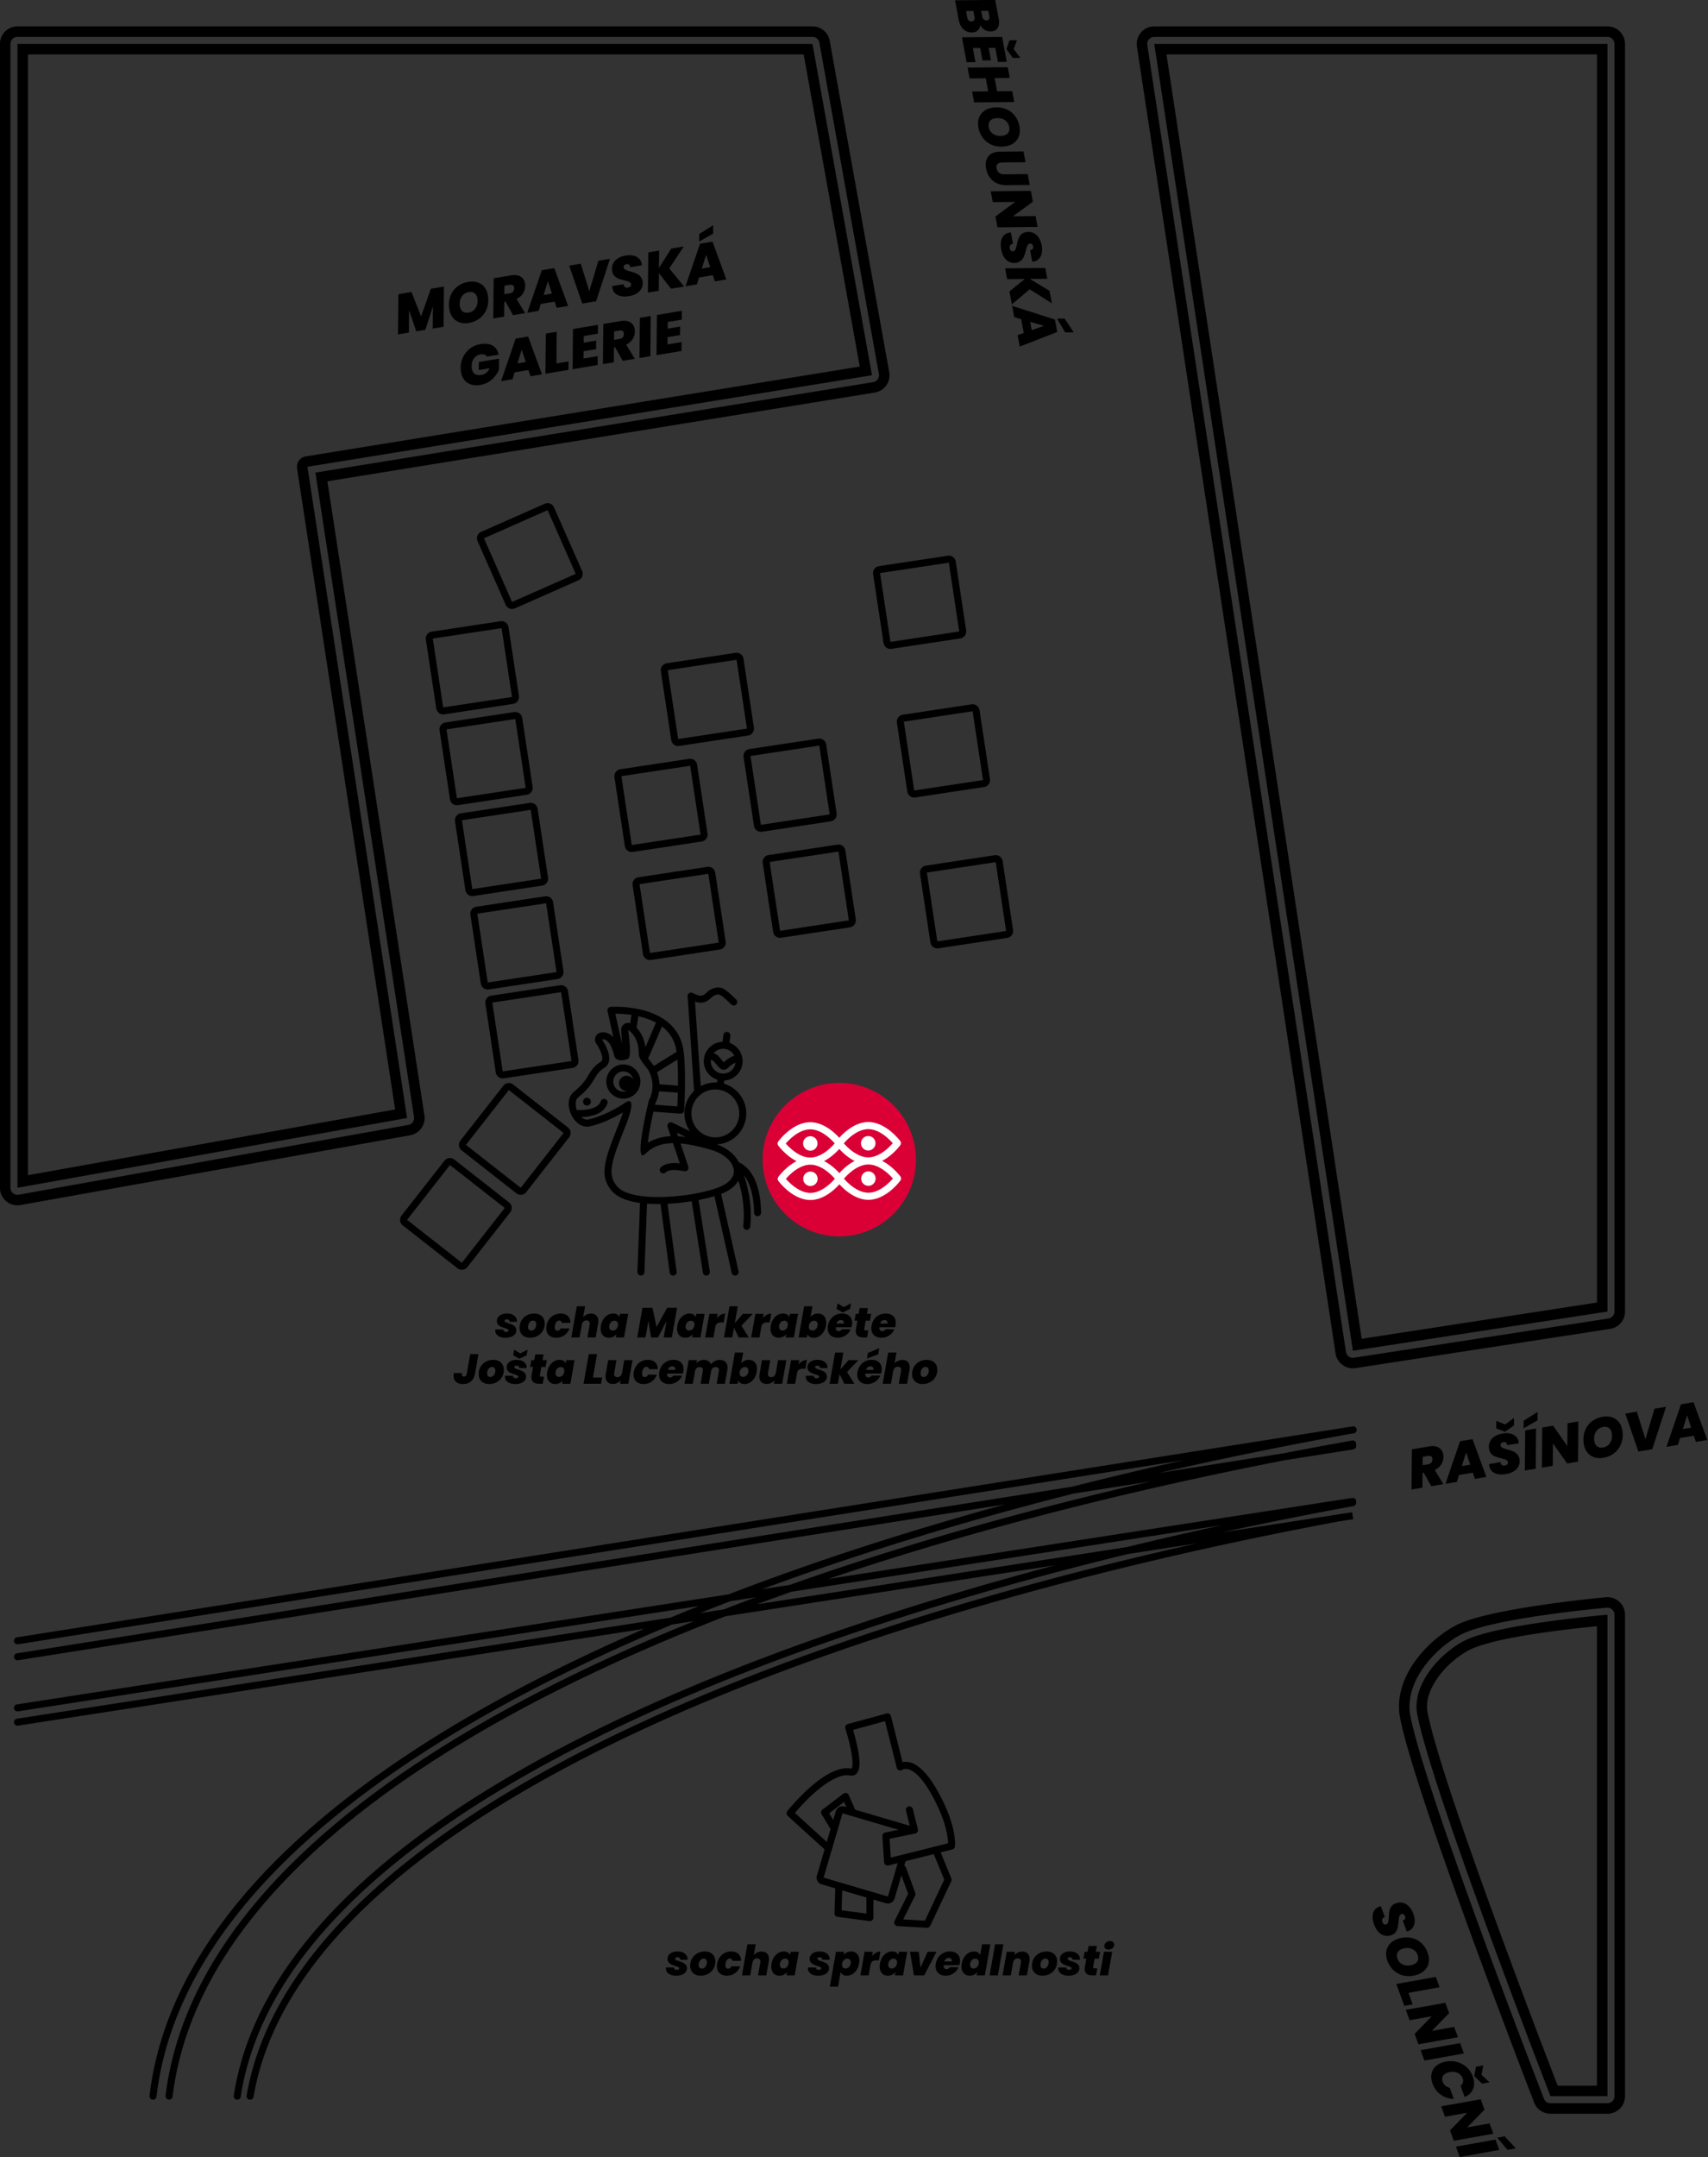 <svg xmlns="http://www.w3.org/2000/svg" viewBox="0 0 2030 2562" xml:space="preserve" style="fill-rule:evenodd;clip-rule:evenodd;stroke-linejoin:round;stroke-miterlimit:2"><rect x="0" y="0" width="2030" height="2562" fill="#333333" stroke="none"/><path d="m1781.94 2553.47-46.971 8.429-4.524-12.33 46.994-8.366 4.501 12.267Zm9.848-.063-12.288-14.522 8.875-1.553 13.273 14.304-9.86 1.771Zm-63.892-10.785-4.524-12.329 20.296-20.94-26.266 4.667-4.524-12.33 46.994-8.366 4.501 12.267-20.586 21.117 26.579-4.782 4.501 12.267-46.971 8.429Zm203.47-624.841a20.83 20.83 0 0 0-6.743-15.345 20.83 20.83 0 0 0-15.894-5.41s-138.619 12.678-178.082 33.275c-21.677 11.314-43.813 31.72-56.452 54.843-9.542 17.458-13.728 36.417-10.29 54.555 17.22 90.862 159.47 457.502 159.47 457.502l.001.003a20.834 20.834 0 0 0 19.419 13.287h67.737c11.506 0 20.834-9.328 20.834-20.833v-571.877Zm-12.5 0a8.336 8.336 0 0 0-9.042-8.303s-134.99 11.86-173.393 31.904c-19.677 10.271-39.794 28.768-51.267 49.758-8.095 14.809-11.894 30.844-8.978 46.232 17.139 90.434 158.841 455.304 158.841 455.304a8.335 8.335 0 0 0 7.768 5.315h67.737a8.333 8.333 0 0 0 8.334-8.333v-571.877Zm-311.87-223.631-4.218.761-1582.66 249.743a4.169 4.169 0 0 0-3.466 4.765 4.169 4.169 0 0 0 4.765 3.467l1385.74-218.671c-44.841 9.951-89.159 20.463-132.829 31.524L20.118 1963.654a4.169 4.169 0 0 0-3.466 4.765 4.169 4.169 0 0 0 4.765 3.467l1173.13-185.121c-115.745 31.718-226.121 67.401-328.614 106.857L20.127 2024.31a4.169 4.169 0 0 0-3.481 4.754 4.169 4.169 0 0 0 4.754 3.481l809.144-125.023a2635.327 2635.327 0 0 0-33.7 13.775L20.127 2041.31a4.169 4.169 0 0 0-3.481 4.754 4.171 4.171 0 0 0 4.12 3.531l.21-.006a4.12 4.12 0 0 0 .424-.044l744.251-114.996c-102.729 44.474-195.655 93.116-275.754 145.691-179.026 117.508-294.033 254.803-312.191 408.93a4.168 4.168 0 0 0 3.65 4.626 4.17 4.17 0 0 0 4.626-3.651c17.911-152.028 131.901-287.031 308.488-402.938 87.49-57.427 190.333-110.132 304.551-157.814l26.224-4.052c-121.228 48.976-229.826 103.488-321.314 163.242-175.832 114.843-288.533 249.184-307.138 400.566a4.168 4.168 0 0 0 8.271 1.017c18.347-149.287 130.027-281.354 303.424-394.606 99.545-65.016 219.41-123.787 353.76-175.936l391.674-60.519a4103.214 4103.214 0 0 0-30.195 8.121c-289.217 78.973-555.856 185.055-732.269 317.985-118.375 89.198-196.185 190.571-213.62 303.813a4.169 4.169 0 0 0 3.484 4.752 4.169 4.169 0 0 0 4.752-3.484c17.141-111.333 94.019-210.731 210.399-298.425 175.72-132.408 441.368-237.939 729.449-316.602 37.715-10.299 75.923-20.142 114.494-29.524l81.891-12.653c-67.199 15.009-133.621 31.4-198.58 49.138-289.227 78.976-549.449 184.697-721.278 314.313-115.306 86.978-190.868 184.809-209.331 292.414a4.168 4.168 0 0 0 3.402 4.811 4.168 4.168 0 0 0 4.811-3.402c18.149-105.773 92.794-201.673 206.137-287.17 171.143-129.098 430.383-234.266 718.454-312.927 118.295-32.302 241.452-60.127 365.364-83.287l17.079-2.639-1.273-8.235-10.693 1.652a4.146 4.146 0 0 0-1.303.035c-1.738.323-3.476.647-5.211.972l-137.645 21.267a4917.26 4917.26 0 0 1 139.548-28.146 5043.126 5043.126 0 0 1 16.692-3.089 4.169 4.169 0 0 0 3.35-4.834 4.17 4.17 0 0 0-4.738-4.857l-622.59 96.198c166.503-56.397 350.469-103.596 542.613-141.016l81.263-12.823a4.169 4.169 0 0 0 3.35-5.285 4.169 4.169 0 0 0-4.731-5.27 5261.392 5261.392 0 0 0-81.3 15.165l-148.477 23.43c74.34-17.029 150.169-32.498 226.942-46.375l4.826-.762a4.168 4.168 0 0 0 3.467-4.765 4.169 4.169 0 0 0-4.415-3.506h-.001a4.598 4.598 0 0 0-1.048.055Zm111.526 754.411c4.615-.841 9.067-.675 13.355.497 4.289 1.172 8.056 3.246 11.302 6.221 3.245 2.975 5.664 6.633 7.256 10.972 1.332 3.63 1.828 7.046 1.488 10.248-.34 3.202-1.465 6.006-3.376 8.411-1.91 2.405-4.512 4.283-7.804 5.633l-4.845-13.206c1.443-1.098 2.374-2.433 2.791-4.006.416-1.574.288-3.278-.385-5.114-1.041-2.837-2.938-4.911-5.691-6.22-2.753-1.31-5.927-1.637-9.521-.981-.937.155-1.907.416-2.908.783-2.587.949-4.372 2.374-5.356 4.273-.984 1.9-1.039 4.039-.167 6.417.674 1.836 1.736 3.375 3.186 4.618 1.451 1.244 3.181 2.088 5.191 2.534l4.868 13.269c-5.783-.151-10.934-1.835-15.453-5.053-4.518-3.219-7.788-7.582-9.809-13.089-1.393-3.797-1.868-7.351-1.426-10.661.442-3.311 1.731-6.186 3.865-8.626 2.135-2.441 4.955-4.304 8.459-5.59a28.343 28.343 0 0 1 4.98-1.33Zm192.01-530.78s-132.552 11.316-170.245 30.989c-30.573 15.957-62.335 53.167-55.913 87.05 17.084 90.148 158.421 453.838 158.421 453.838h67.737v-571.877Zm-12.5 13.686v545.691h-46.675c-20.725-53.603-139.195-361.839-154.702-443.665-2.047-10.804 1.106-21.963 6.789-32.361 9.529-17.434 26.283-32.75 42.627-41.281 29.341-15.314 117.89-25.097 151.961-28.384Zm-136.522 543.29-9.276-9.024 1.927-11.004 8.767-1.654-2.155 11.158 9.526 8.932-8.789 1.592Zm-21.617-35.883-46.971 8.428-4.524-12.329 46.994-8.366 4.501 12.267Zm-54.044-10.848-4.524-12.33 20.296-20.939-26.266 4.667-4.524-12.33 46.994-8.366 4.501 12.267-20.586 21.116 26.579-4.781 4.501 12.267-46.971 8.429Zm-11.824-61.064 5.029 13.706-9.946 1.732-9.553-26.036 46.995-8.366 4.501 12.267-37.026 6.697Zm-671.376-44.961c1-1.3 2.267-2.334 3.8-3.1 1.533-.767 3.25-1.15 5.15-1.15 2.933 0 5.292.966 7.075 2.9 1.783 1.933 2.675 4.583 2.675 7.95 0 1.066-.1 2.233-.3 3.5-.533 2.9-1.517 5.441-2.95 7.625-1.433 2.183-3.158 3.858-5.175 5.025-2.017 1.166-4.142 1.75-6.375 1.75-1.9 0-3.475-.384-4.725-1.15-1.25-.767-2.158-1.8-2.725-3.1l-3.05 17.3h-9.8l7.3-41.45h9.8l-.7 3.9Zm646.226 6.61c-1.362-3.714-1.792-7.272-1.289-10.676.503-3.404 1.869-6.39 4.098-8.96 2.229-2.569 5.158-4.52 8.788-5.852 5.216-1.914 10.26-2.521 15.132-1.824 4.871.698 9.157 2.605 12.857 5.722 3.7 3.116 6.484 7.219 8.351 12.31 1.394 3.797 1.853 7.404 1.379 10.82-.474 3.417-1.816 6.407-4.024 8.969-2.208 2.562-5.127 4.508-8.757 5.84-5.174 1.899-10.211 2.492-15.112 1.781-4.9-.711-9.225-2.627-12.974-5.749-3.749-3.122-6.565-7.249-8.449-12.381Zm-845.376 17.89c-2.333 0-4.417-.35-6.25-1.05-1.833-.7-3.267-1.692-4.3-2.975-1.033-1.284-1.55-2.759-1.55-4.425 0-.3.033-.75.1-1.35h9.45c-.033.933.25 1.65.85 2.15s1.433.75 2.5.75c.833 0 1.525-.167 2.075-.5.55-.334.825-.767.825-1.3 0-.634-.35-1.125-1.05-1.475-.7-.35-1.867-.792-3.5-1.325-1.9-.6-3.467-1.184-4.7-1.75-1.233-.567-2.308-1.4-3.225-2.5-.917-1.1-1.375-2.517-1.375-4.25 0-1.667.492-3.167 1.475-4.5.983-1.334 2.375-2.375 4.175-3.125 1.8-.75 3.883-1.125 6.25-1.125 2.533 0 4.725.425 6.575 1.275 1.85.85 3.233 2.025 4.15 3.525.917 1.5 1.325 3.166 1.225 5h-8.8c.033-.9-.233-1.609-.8-2.125-.567-.517-1.383-.775-2.45-.775-.767 0-1.4.166-1.9.5-.5.333-.75.766-.75 1.3 0 .633.358 1.133 1.075 1.5.717.366 1.925.833 3.625 1.4 1.867.6 3.425 1.191 4.675 1.775a9.479 9.479 0 0 1 3.225 2.45c.9 1.05 1.35 2.391 1.35 4.025 0 2.766-1.2 4.941-3.6 6.525-2.4 1.583-5.517 2.375-9.35 2.375Zm168.9 0c-2.333 0-4.417-.35-6.25-1.05-1.833-.7-3.267-1.692-4.3-2.975-1.033-1.284-1.55-2.759-1.55-4.425 0-.3.033-.75.1-1.35h9.45c-.033.933.25 1.65.85 2.15s1.433.75 2.5.75c.833 0 1.525-.167 2.075-.5.55-.334.825-.767.825-1.3 0-.634-.35-1.125-1.05-1.475-.7-.35-1.867-.792-3.5-1.325-1.9-.6-3.467-1.184-4.7-1.75-1.233-.567-2.308-1.4-3.225-2.5-.917-1.1-1.375-2.517-1.375-4.25 0-1.667.492-3.167 1.475-4.5.983-1.334 2.375-2.375 4.175-3.125 1.8-.75 3.883-1.125 6.25-1.125 2.533 0 4.725.425 6.575 1.275 1.85.85 3.233 2.025 4.15 3.525.917 1.5 1.325 3.166 1.225 5h-8.8c.033-.9-.233-1.609-.8-2.125-.567-.517-1.383-.775-2.45-.775-.767 0-1.4.166-1.9.5-.5.333-.75.766-.75 1.3 0 .633.358 1.133 1.075 1.5.717.366 1.925.833 3.625 1.4 1.867.6 3.425 1.191 4.675 1.775a9.479 9.479 0 0 1 3.225 2.45c.9 1.05 1.35 2.391 1.35 4.025 0 2.766-1.2 4.941-3.6 6.525-2.4 1.583-5.517 2.375-9.35 2.375Zm-120.05-14.4c.533-2.934 1.592-5.475 3.175-7.625 1.583-2.15 3.55-3.809 5.9-4.975 2.35-1.167 4.908-1.75 7.675-1.75 3.567 0 6.4.975 8.5 2.925 2.1 1.95 3.2 4.675 3.3 8.175h-10.45c-.267-1.834-1.283-2.75-3.05-2.75-1.233 0-2.3.508-3.2 1.525-.9 1.016-1.517 2.508-1.85 4.475-.133.666-.2 1.333-.2 2 0 1.333.283 2.341.85 3.025.567.683 1.333 1.025 2.3 1.025 1.8 0 3.117-.917 3.95-2.75h10.45c-1.3 3.466-3.342 6.183-6.125 8.15-2.783 1.966-5.975 2.95-9.575 2.95-3.667 0-6.575-1-8.725-3-2.15-2-3.225-4.75-3.225-8.25 0-1 .1-2.05.3-3.15Zm64.65 0c.533-2.9 1.517-5.434 2.95-7.6 1.433-2.167 3.158-3.834 5.175-5 2.017-1.167 4.142-1.75 6.375-1.75 1.933 0 3.533.383 4.8 1.15 1.267.766 2.15 1.8 2.65 3.1l.7-3.9h9.8l-4.95 28.05h-9.8l.7-3.9c-.967 1.3-2.233 2.333-3.8 3.1-1.567.766-3.3 1.15-5.2 1.15-2.933 0-5.283-.975-7.05-2.925-1.767-1.95-2.65-4.609-2.65-7.975 0-1.1.1-2.267.3-3.5Zm352.9 14.4c-2.333 0-4.417-.35-6.25-1.05-1.833-.7-3.267-1.692-4.3-2.975-1.033-1.284-1.55-2.759-1.55-4.425 0-.3.033-.75.1-1.35h9.45c-.033.933.25 1.65.85 2.15s1.433.75 2.5.75c.833 0 1.525-.167 2.075-.5.55-.334.825-.767.825-1.3 0-.634-.35-1.125-1.05-1.475-.7-.35-1.867-.792-3.5-1.325-1.9-.6-3.467-1.184-4.7-1.75-1.233-.567-2.308-1.4-3.225-2.5-.917-1.1-1.375-2.517-1.375-4.25 0-1.667.492-3.167 1.475-4.5.983-1.334 2.375-2.375 4.175-3.125 1.8-.75 3.883-1.125 6.25-1.125 2.533 0 4.725.425 6.575 1.275 1.85.85 3.233 2.025 4.15 3.525.917 1.5 1.325 3.166 1.225 5h-8.8c.033-.9-.233-1.609-.8-2.125-.567-.517-1.383-.775-2.45-.775-.767 0-1.4.166-1.9.5-.5.333-.75.766-.75 1.3 0 .633.358 1.133 1.075 1.5.717.366 1.925.833 3.625 1.4 1.867.6 3.425 1.191 4.675 1.775a9.479 9.479 0 0 1 3.225 2.45c.9 1.05 1.35 2.391 1.35 4.025 0 2.766-1.2 4.941-3.6 6.525-2.4 1.583-5.517 2.375-9.35 2.375Zm-126.85-14.4c.533-2.9 1.517-5.434 2.95-7.6 1.433-2.167 3.167-3.834 5.2-5 2.033-1.167 4.167-1.75 6.4-1.75 1.8 0 3.342.375 4.625 1.125s2.208 1.775 2.775 3.075l2.25-12.8h9.85l-6.55 37h-9.85l.75-3.9c-1 1.3-2.267 2.333-3.8 3.1-1.533.766-3.25 1.15-5.15 1.15-2.933 0-5.292-.975-7.075-2.925-1.783-1.95-2.675-4.609-2.675-7.975 0-1.1.1-2.267.3-3.5Zm95.85 14.4c-2.433 0-4.592-.484-6.475-1.45-1.883-.967-3.342-2.334-4.375-4.1-1.033-1.767-1.55-3.834-1.55-6.2 0-3.2.758-6.1 2.275-8.7 1.517-2.6 3.608-4.634 6.275-6.1 2.667-1.467 5.65-2.2 8.95-2.2 2.433 0 4.592.483 6.475 1.45 1.883.966 3.35 2.341 4.4 4.125 1.05 1.783 1.575 3.858 1.575 6.225 0 3.233-.767 6.141-2.3 8.725-1.533 2.583-3.633 4.6-6.3 6.05-2.667 1.45-5.65 2.175-8.95 2.175Zm-406.2 0c-2.433 0-4.592-.484-6.475-1.45-1.883-.967-3.342-2.334-4.375-4.1-1.033-1.767-1.55-3.834-1.55-6.2 0-3.2.758-6.1 2.275-8.7 1.517-2.6 3.608-4.634 6.275-6.1 2.667-1.467 5.65-2.2 8.95-2.2 2.433 0 4.592.483 6.475 1.45 1.883.966 3.35 2.341 4.4 4.125 1.05 1.783 1.575 3.858 1.575 6.225 0 3.233-.767 6.141-2.3 8.725-1.533 2.583-3.633 4.6-6.3 6.05-2.667 1.45-5.65 2.175-8.95 2.175Zm213.1-14.4c.533-2.9 1.517-5.434 2.95-7.6 1.433-2.167 3.158-3.834 5.175-5 2.017-1.167 4.142-1.75 6.375-1.75 1.933 0 3.533.383 4.8 1.15 1.267.766 2.15 1.8 2.65 3.1l.7-3.9h9.8l-4.95 28.05h-9.8l.7-3.9c-.967 1.3-2.233 2.333-3.8 3.1-1.567.766-3.3 1.15-5.2 1.15-2.933 0-5.283-.975-7.05-2.925-1.767-1.95-2.65-4.609-2.65-7.975 0-1.1.1-2.267.3-3.5Zm83.25-14.35c3.667 0 6.575.983 8.725 2.95 2.15 1.966 3.225 4.65 3.225 8.05 0 1.133-.083 2.133-.25 3-.2 1.066-.4 1.833-.6 2.3h-18.55c-.033.2-.05.5-.05.9 0 1.266.308 2.2.925 2.8.617.6 1.442.9 2.475.9 1.633 0 2.933-.734 3.9-2.2h10.4a15.173 15.173 0 0 1-3.425 5.175c-1.517 1.516-3.3 2.708-5.35 3.575-2.05.866-4.225 1.3-6.525 1.3-3.667 0-6.583-1-8.75-3s-3.25-4.75-3.25-8.25c0-1 .1-2.05.3-3.15.533-2.934 1.592-5.475 3.175-7.625 1.583-2.15 3.55-3.809 5.9-4.975 2.35-1.167 4.925-1.75 7.725-1.75Zm170.25 17.9c-.033.166-.05.366-.05.6 0 .533.158.925.475 1.175.317.25.842.375 1.575.375h2.85l-1.5 8.35h-4.3c-6.1 0-9.15-2.567-9.15-7.7 0-.867.1-1.85.3-2.95l1.65-9.25h-3.45l1.45-8.15h3.45l1.2-6.8h9.85l-1.2 6.8h5.05l-1.45 8.15h-5.05l-1.7 9.4Zm-262.85-12.45c1.367-1.634 2.917-2.934 4.65-3.9 1.733-.967 3.5-1.45 5.3-1.45l-1.8 10.45h-2.75c-2.067 0-3.683.383-4.85 1.15-1.167.766-1.95 2.1-2.35 4l-2.25 12.7h-9.85l5-28.05h9.8l-.9 5.1Zm178.5-5.35c2.733 0 4.875.791 6.425 2.375 1.55 1.583 2.325 3.775 2.325 6.575 0 .933-.1 1.933-.3 3l-2.9 16.35h-9.8l2.65-15.05c.1-.5.15-.95.15-1.35 0-1.2-.342-2.134-1.025-2.8-.683-.667-1.642-1-2.875-1-1.4 0-2.583.433-3.55 1.3-.967.866-1.617 2.066-1.95 3.6l-2.7 15.3h-9.85l5-28.05h9.8l-.7 4c1.1-1.267 2.45-2.292 4.05-3.075 1.6-.784 3.35-1.175 5.25-1.175Zm-309.7 0c2.733 0 4.867.783 6.4 2.35 1.533 1.566 2.3 3.75 2.3 6.55 0 .966-.1 1.983-.3 3.05l-2.9 16.35h-9.8l2.65-15.05c.1-.5.15-.95.15-1.35 0-1.2-.342-2.134-1.025-2.8-.683-.667-1.642-1-2.875-1-1.367 0-2.533.416-3.5 1.25-.967.833-1.617 1.983-1.95 3.45l-2.75 15.5h-9.85l6.55-37h9.85l-2.3 12.95c1.1-1.267 2.45-2.292 4.05-3.075 1.6-.784 3.367-1.175 5.3-1.175Zm287.3-8.7-6.55 37h-9.85l6.55-37h9.85Zm129.35 8.95-4.95 28.05h-9.85l5-28.05h9.8Zm-227.9 18.8 8.6-18.8h10.45l-14.6 28.05h-12.2l-4.7-28.05h10.45l2 18.8Zm-259.8 1.15a4.87 4.87 0 0 0 3.125-1.1c.917-.734 1.617-1.684 2.1-2.85a9.33 9.33 0 0 0 .725-3.6c0-1.4-.358-2.467-1.075-3.2-.717-.734-1.642-1.1-2.775-1.1-1.2 0-2.242.366-3.125 1.1-.883.733-1.567 1.683-2.05 2.85a9.448 9.448 0 0 0-.725 3.65c0 1.4.35 2.458 1.05 3.175.7.716 1.617 1.075 2.75 1.075Zm406.2 0a4.87 4.87 0 0 0 3.125-1.1c.917-.734 1.617-1.684 2.1-2.85a9.33 9.33 0 0 0 .725-3.6c0-1.4-.358-2.467-1.075-3.2-.717-.734-1.642-1.1-2.775-1.1-1.2 0-2.242.366-3.125 1.1-.883.733-1.567 1.683-2.05 2.85a9.448 9.448 0 0 0-.725 3.65c0 1.4.35 2.458 1.05 3.175.7.716 1.617 1.075 2.75 1.075Zm-303.2-5.95c.1-.5.15-.967.15-1.4 0-1.4-.392-2.484-1.175-3.25-.783-.767-1.792-1.15-3.025-1.15-1.467 0-2.783.508-3.95 1.525-1.167 1.016-1.9 2.441-2.2 4.275-.1.5-.15.983-.15 1.45 0 1.4.392 2.483 1.175 3.25.783.766 1.792 1.15 3.025 1.15 1.467 0 2.783-.517 3.95-1.55 1.167-1.034 1.9-2.467 2.2-4.3Zm73.85 0c.1-.5.15-.984.15-1.45 0-1.367-.392-2.434-1.175-3.2-.783-.767-1.792-1.15-3.025-1.15-1.433 0-2.742.516-3.925 1.55-1.183 1.033-1.925 2.45-2.225 4.25-.1.5-.15.966-.15 1.4 0 1.4.392 2.491 1.175 3.275.783.783 1.792 1.175 3.025 1.175 1.467 0 2.783-.525 3.95-1.575 1.167-1.05 1.9-2.475 2.2-4.275Zm152.2 0c.1-.5.15-.967.15-1.4 0-1.4-.392-2.484-1.175-3.25-.783-.767-1.792-1.15-3.025-1.15-1.467 0-2.783.508-3.95 1.525-1.167 1.016-1.9 2.441-2.2 4.275-.1.5-.15.983-.15 1.45 0 1.4.392 2.483 1.175 3.25.783.766 1.792 1.15 3.025 1.15 1.467 0 2.783-.517 3.95-1.55 1.167-1.034 1.9-2.467 2.2-4.3Zm-97.25 0c.1-.5.15-.967.15-1.4 0-1.4-.392-2.484-1.175-3.25-.783-.767-1.792-1.15-3.025-1.15-1.467 0-2.783.508-3.95 1.525-1.167 1.016-1.9 2.441-2.2 4.275-.1.5-.15.983-.15 1.45 0 1.4.392 2.483 1.175 3.25.783.766 1.792 1.15 3.025 1.15 1.467 0 2.783-.517 3.95-1.55 1.167-1.034 1.9-2.467 2.2-4.3Zm594.956-5.792c.903 2.462 2.342 4.384 4.317 5.766 1.975 1.382 4.217 2.169 6.725 2.361 2.509.192 5.015-.171 7.518-1.089 2.671-.98 4.482-2.462 5.435-4.444.953-1.983.94-4.31-.04-6.981-.903-2.461-2.335-4.397-4.297-5.808-1.961-1.411-4.19-2.226-6.685-2.447-2.496-.221-5.016.136-7.561 1.07-2.629.964-4.437 2.456-5.424 4.475-.987 2.019-.983 4.385.012 7.097Zm-529.856 3.342c.067-.467.1-.767.1-.9 0-1.067-.333-1.875-1-2.425-.667-.55-1.533-.825-2.6-.825-1.233 0-2.3.35-3.2 1.05-.9.7-1.567 1.733-2 3.1h8.7Zm186.4-14.15c-1.533 0-2.742-.384-3.625-1.15-.883-.767-1.325-1.75-1.325-2.95 0-1.067.292-2.059.875-2.975.583-.917 1.383-1.65 2.4-2.2 1.017-.55 2.158-.825 3.425-.825 1.533 0 2.742.391 3.625 1.175.883.783 1.325 1.791 1.325 3.025a5.32 5.32 0 0 1-.875 2.95c-.583.9-1.392 1.616-2.425 2.15-1.033.533-2.167.8-3.4.8Zm315.738-29.512c-1.868-5.09-2.318-9.576-1.352-13.458.967-3.881 3.474-6.565 7.521-8.05.334-.122.933-.295 1.798-.517l4.754 12.955c-1.465.395-2.463 1.093-2.996 2.093-.532 1.001-.531 2.231.005 3.691.444 1.21 1.071 2.081 1.882 2.612.81.531 1.716.613 2.717.246 1.169-.429 1.933-1.313 2.294-2.653.36-1.339.605-3.382.734-6.128.129-2.745.358-5.055.689-6.928.331-1.873 1.072-3.659 2.223-5.36 1.151-1.701 2.895-2.98 5.232-3.837 3.046-1.118 5.939-1.327 8.681-.629 2.742.699 5.18 2.183 7.315 4.453 2.135 2.27 3.837 5.137 5.108 8.6 1.148 3.129 1.676 6.084 1.584 8.864-.093 2.78-.808 5.184-2.147 7.214-1.338 2.03-3.259 3.504-5.762 4.422-.668.245-1.176.408-1.526.489l-4.845-13.206c.224-.035.524-.121.899-.259 1.002-.367 1.669-.967 2.003-1.8.333-.832.301-1.791-.097-2.876-.413-1.127-1.028-1.931-1.844-2.412-.816-.482-1.724-.539-2.726-.172-1.084.398-1.818 1.271-2.199 2.618-.382 1.347-.681 3.339-.897 5.974-.239 2.834-.561 5.213-.968 7.137-.406 1.925-1.216 3.749-2.43 5.472-1.214 1.724-3.01 3.022-5.388 3.895-2.629.964-5.257 1.124-7.885.478-2.627-.645-5.018-2.064-7.172-4.257-2.153-2.192-3.888-5.082-5.205-8.671Zm-653.197-89.447-9.154 31.132a8.332 8.332 0 0 0 5.644 10.346l16.185 4.759-.924 29.592a4.166 4.166 0 0 0 3.621 4.261l37.965 4.995a4.165 4.165 0 0 0 4.711-4.131v-21.376l14.824 4.359a8.333 8.333 0 0 0 10.345-5.644l8.068-27.438 8.019 21.87-16.18 32.361a4.166 4.166 0 0 0 3.489 6.023l34.969 1.998a4.167 4.167 0 0 0 4.006-2.382l24.977-52.952c.5-1.059.531-2.278.086-3.361l-12.682-30.88 13.835-3.459a4.167 4.167 0 0 0 3.121-3.503s3.41-23.963-21.495-67.547c-18.296-32.018-33.147-34.367-40.73-32.634l-13.853-54.861a4.162 4.162 0 0 0-5.136-2.999l-46.148 12.592a4.164 4.164 0 0 0-2.87 5.292s8.592 26.586 8.484 41.548c-.015 2.091-.182 3.91-.681 5.286-.101.278-.329.659-.419.805a2.725 2.725 0 0 1-.394-.034c-9.472-1.808-20.485 2.048-31.149 8.728-23.08 14.457-44.827 41.725-44.827 41.725a4.168 4.168 0 0 0 .457 5.679l43.836 39.85Zm96.252 13.961-1.561 5.311a4.155 4.155 0 0 1 2.067 2.3l10.99 29.973a4.17 4.17 0 0 1-.185 3.298l-14.154 28.307 25.841 1.477 22.995-48.748-12.445-30.304-33.548 8.386Zm-75.315 34.705-.739 23.654 29.516 3.884v-19.076l-28.777-8.462Zm66.979-71.977-66.617-19.588-22.458 76.382 55.726 16.386c.336.055.659.151.963.283l19.693 5.79 11.654-39.637-10.937 2.734-.446.094a4.13 4.13 0 0 1-1.195.01l-.038-.005a4.146 4.146 0 0 1-1.707-.656l-.293-.214a4.143 4.143 0 0 1-1.144-1.426l-.017-.034a4.172 4.172 0 0 1-.354-1.142l-.047-.453-1.993-30.903a4.166 4.166 0 0 1 3.318-4.349l15.892-3.272Zm13.372-4.643-4.492-17.965a4.169 4.169 0 0 1 3.032-5.053 4.17 4.17 0 0 1 5.053 3.031l5.994 23.979a4.163 4.163 0 0 1-3.202 5.091l-30.418 6.263 1.443 22.368 68.046-17.012c-.101-7.049-2.225-27.524-20.549-59.591-9.01-15.767-16.673-23.4-22.8-26.733-6.902-3.756-10.919-1.074-10.919-1.074a4.167 4.167 0 0 1-6.667-2.214l-14.002-55.45-37.921 10.347c2.471 8.451 7.712 27.836 7.624 39.988-.071 10.025-4.245 15.546-11.389 14.183-3.918-.748-8.15-.112-12.509 1.363-7.243 2.451-14.761 7.212-21.836 12.708-13.873 10.776-26.017 24.432-31.063 30.385l37.9 34.453 4.499-15.302-10.738-17.571a4.167 4.167 0 0 1 1.035-5.49l24.977-18.983a4.164 4.164 0 0 1 6.338 1.647l6.994 15.986c.193.442.304.899.338 1.354l63.976 18.811c.438.129.857.29 1.256.481Zm-75.379-22.275-2.697-6.165-17.764 13.501 4.837 7.914 3.02-10.271a8.333 8.333 0 0 1 10.345-5.644l2.259.665Zm-107.642-249.26-30.328 4.686a2770.814 2770.814 0 0 0-35.871 14.11l28.095-4.341a2820.358 2820.358 0 0 1 38.104-14.455Zm554.6-85.693-512.237 79.147a2972.64 2972.64 0 0 0-41.007 14.904l439.134-67.852a4613.559 4613.559 0 0 1 114.11-26.199Zm-84.417-52.042-92.601 14.612c-130.347 33.026-254.861 70.958-370.071 113.53l32.943-5.09c132.863-47.151 277.753-88.276 429.729-123.052Zm329.901-41.363c4.866-.814 8.751-.348 11.656 1.397 2.906 1.745 4.659 4.414 5.26 8.009.183 1.096.26 2.097.232 3.003.001 3.244-.872 6.24-2.621 8.988-1.748 2.748-4.314 4.923-7.696 6.525l10.256 16.873-14.334 2.397-9.039-16.063-1.381.231-.166 17.602-12.954 2.166.469-47.731 20.318-3.397Zm52.119 31.165-16.438 2.749-2.55 8.199-13.545 2.265 17.302-50.546 14.86-2.484 16.43 44.905-13.611 2.276-2.448-7.364Zm39.479 1.646c-5.348.894-9.84.507-13.476-1.16-3.636-1.668-5.809-4.628-6.52-8.88-.059-.351-.118-.972-.177-1.863l13.612-2.276c.117 1.513.618 2.623 1.503 3.331.884.708 2.094.934 3.628.678 1.271-.213 2.243-.668 2.914-1.366.672-.698.92-1.573.744-2.625-.205-1.228-.932-2.143-2.182-2.745-1.25-.602-3.212-1.22-5.886-1.855-2.675-.634-4.902-1.287-6.682-1.958-1.779-.671-3.398-1.73-4.856-3.176-1.459-1.446-2.393-3.396-2.804-5.851-.535-3.2-.206-6.083.988-8.648 1.193-2.565 3.103-4.687 5.729-6.365 2.625-1.678 5.758-2.822 9.396-3.43 3.288-.55 6.289-.522 9.004.083 2.714.605 4.945 1.753 6.692 3.444 1.748 1.69 2.841 3.851 3.281 6.481.117.701.183 1.231.198 1.589l-13.874 2.32a5.047 5.047 0 0 0-.088-.932c-.176-1.052-.643-1.819-1.399-2.301-.756-.482-1.705-.627-2.844-.437-1.184.198-2.088.653-2.712 1.366-.625.713-.849 1.595-.673 2.647.191 1.14.913 2.022 2.166 2.646 1.253.624 3.155 1.286 5.706 1.986 2.74.759 5.018 1.516 6.834 2.271 1.816.755 3.459 1.889 4.929 3.401 1.469 1.511 2.413 3.516 2.83 6.015.462 2.762.133 5.374-.988 7.837-1.12 2.463-2.956 4.55-5.509 6.261-2.553 1.711-5.714 2.882-9.484 3.512Zm35.636-54.084-.403 47.72-12.954 2.166.469-47.731 12.888-2.155Zm49.899 39.31-12.954 2.166-16.825-23.819-.271 26.677-12.954 2.166.469-47.731 12.888-2.155 16.945 24.136.217-27.005 12.888-2.155-.403 47.72Zm-128.164 3.584-4.819-14.673-5.11 16.333 9.929-1.66Zm-56.531.664 6.378-1.066c3.419-.572 5.165-2.531 5.236-5.877 0-.541-.019-.921-.055-1.14-.198-1.184-.736-2.04-1.613-2.569-.877-.53-2.061-.67-3.551-.421l-6.378 1.067-.017 10.006Zm214.492-8.757c-3.901.653-7.478.417-10.73-.707-3.252-1.123-5.934-3.018-8.047-5.684-2.113-2.666-3.489-5.905-4.126-9.719-.916-5.48-.581-10.549 1.006-15.208 1.587-4.658 4.253-8.518 8-11.577 3.747-3.06 8.294-5.037 13.642-5.931 3.989-.667 7.619-.452 10.889.646 3.27 1.098 5.96 2.969 8.07 5.613 2.109 2.644 3.482 5.873 4.12 9.687.909 5.435.561 10.495-1.044 15.18-1.605 4.684-4.289 8.58-8.05 11.687-3.761 3.107-8.338 5.112-13.73 6.013Zm40.108-54.831 10.187 32.634 10.788-36.141 13.743-2.297-16.447 50.402-16.439 2.748-15.575-45.048 13.743-2.298Zm-40.136 42.534c2.586-.432 4.741-1.491 6.465-3.176 1.723-1.685 2.911-3.742 3.564-6.172.653-2.43.759-4.96.32-7.59-.469-2.806-1.59-4.86-3.363-6.163-1.772-1.304-4.061-1.721-6.867-1.252-2.586.433-4.754 1.482-6.503 3.149-1.749 1.667-2.963 3.706-3.641 6.118-.678 2.411-.794 4.954-.347 7.628.462 2.761 1.594 4.814 3.395 6.158 1.802 1.343 4.128 1.777 6.977 1.3Zm107.839-13.974-16.439 2.748-2.549 8.2-13.546 2.264 17.302-50.545 14.861-2.484 16.43 44.905-13.611 2.276-2.448-7.364Zm-213.736-12.188-10.584 7.447-10.457-3.929-.005-8.921 10.567 4.181 10.54-7.71-.061 8.932Zm210.585 2.643-4.819-14.672-5.11 16.333 9.929-1.661Zm-182.597-8.674-16.544 9.39.116-9.009 16.511-10.399-.083 10.018Zm-1246.09-43.156c-2.433 0-4.592-.484-6.475-1.45-1.883-.967-3.342-2.334-4.375-4.1-1.033-1.767-1.55-3.834-1.55-6.2 0-3.2.758-6.1 2.275-8.7 1.517-2.6 3.608-4.634 6.275-6.1 2.667-1.467 5.65-2.2 8.95-2.2 2.433 0 4.592.483 6.475 1.45 1.883.966 3.35 2.341 4.4 4.125 1.05 1.783 1.575 3.858 1.575 6.225 0 3.233-.767 6.141-2.3 8.725-1.533 2.583-3.633 4.6-6.3 6.05-2.667 1.45-5.65 2.175-8.95 2.175Zm69.1-14.4c.533-2.9 1.517-5.434 2.95-7.6 1.433-2.167 3.158-3.834 5.175-5 2.017-1.167 4.142-1.75 6.375-1.75 1.933 0 3.533.383 4.8 1.15 1.267.766 2.15 1.8 2.65 3.1l.7-3.9h9.8l-4.95 28.05h-9.8l.7-3.9c-.967 1.3-2.233 2.333-3.8 3.1-1.567.766-3.3 1.15-5.2 1.15-2.933 0-5.283-.975-7.05-2.925-1.767-1.95-2.65-4.609-2.65-7.975 0-1.1.1-2.267.3-3.5Zm385.6-14.35c3.667 0 6.575.983 8.725 2.95 2.15 1.966 3.225 4.65 3.225 8.05 0 1.133-.083 2.133-.25 3-.2 1.066-.4 1.833-.6 2.3h-18.55c-.033.2-.05.5-.05.9 0 1.266.308 2.2.925 2.8.617.6 1.442.9 2.475.9 1.633 0 2.933-.734 3.9-2.2h10.4a15.173 15.173 0 0 1-3.425 5.175c-1.517 1.516-3.3 2.708-5.35 3.575-2.05.866-4.225 1.3-6.525 1.3-3.667 0-6.583-1-8.75-3s-3.25-4.75-3.25-8.25c0-1 .1-2.05.3-3.15.533-2.934 1.592-5.475 3.175-7.625 1.583-2.15 3.55-3.809 5.9-4.975 2.35-1.167 4.925-1.75 7.725-1.75Zm60.45 28.75c-2.433 0-4.592-.484-6.475-1.45-1.883-.967-3.342-2.334-4.375-4.1-1.033-1.767-1.55-3.834-1.55-6.2 0-3.2.758-6.1 2.275-8.7 1.517-2.6 3.608-4.634 6.275-6.1 2.667-1.467 5.65-2.2 8.95-2.2 2.433 0 4.592.483 6.475 1.45 1.883.966 3.35 2.341 4.4 4.125 1.05 1.783 1.575 3.858 1.575 6.225 0 3.233-.767 6.141-2.3 8.725-1.533 2.583-3.633 4.6-6.3 6.05-2.667 1.45-5.65 2.175-8.95 2.175Zm-527.8-35.6-4.1 23.35c-.7 3.966-2.308 7-4.825 9.1-2.517 2.1-5.658 3.15-9.425 3.15-3.467 0-6.2-.85-8.2-2.55-2-1.7-3-4.167-3-7.4 0-.934.1-1.95.3-3.05h9.75c-.1.533-.15 1.033-.15 1.5 0 1.766.817 2.65 2.45 2.65 1.733 0 2.833-1.134 3.3-3.4l4.1-23.35h9.8Zm231.8 6.85c3.667 0 6.575.983 8.725 2.95 2.15 1.966 3.225 4.65 3.225 8.05 0 1.133-.083 2.133-.25 3-.2 1.066-.4 1.833-.6 2.3h-18.55c-.033.2-.05.5-.05.9 0 1.266.308 2.2.925 2.8.617.6 1.442.9 2.475.9 1.633 0 2.933-.734 3.9-2.2h10.4a15.173 15.173 0 0 1-3.425 5.175c-1.517 1.516-3.3 2.708-5.35 3.575-2.05.866-4.225 1.3-6.525 1.3-3.667 0-6.583-1-8.75-3s-3.25-4.75-3.25-8.25c0-1 .1-2.05.3-3.15.533-2.934 1.592-5.475 3.175-7.625 1.583-2.15 3.55-3.809 5.9-4.975 2.35-1.167 4.925-1.75 7.725-1.75Zm80.55 4.25c.967-1.3 2.225-2.334 3.775-3.1 1.55-.767 3.275-1.15 5.175-1.15 2.933 0 5.292.966 7.075 2.9 1.783 1.933 2.675 4.583 2.675 7.95 0 1.066-.1 2.233-.3 3.5-.533 2.9-1.517 5.441-2.95 7.625-1.433 2.183-3.158 3.858-5.175 5.025-2.017 1.166-4.142 1.75-6.375 1.75-1.933 0-3.525-.375-4.775-1.125-1.25-.75-2.142-1.792-2.675-3.125l-.7 3.9h-9.85l6.55-37h9.85l-2.3 12.85Zm-268.7 24.5c-2.333 0-4.417-.35-6.25-1.05-1.833-.7-3.267-1.692-4.3-2.975-1.033-1.284-1.55-2.759-1.55-4.425 0-.3.033-.75.1-1.35h9.45c-.033.933.25 1.65.85 2.15s1.433.75 2.5.75c.833 0 1.525-.167 2.075-.5.55-.334.825-.767.825-1.3 0-.634-.35-1.125-1.05-1.475-.7-.35-1.867-.792-3.5-1.325-1.9-.6-3.467-1.184-4.7-1.75-1.233-.567-2.308-1.4-3.225-2.5-.917-1.1-1.375-2.517-1.375-4.25 0-1.667.492-3.167 1.475-4.5.983-1.334 2.375-2.375 4.175-3.125 1.8-.75 3.883-1.125 6.25-1.125 2.533 0 4.725.425 6.575 1.275 1.85.85 3.233 2.025 4.15 3.525.917 1.5 1.325 3.166 1.225 5h-8.8c.033-.9-.233-1.609-.8-2.125-.567-.517-1.383-.775-2.45-.775-.767 0-1.4.166-1.9.5-.5.333-.75.766-.75 1.3 0 .633.358 1.133 1.075 1.5.717.366 1.925.833 3.625 1.4 1.867.6 3.425 1.191 4.675 1.775a9.479 9.479 0 0 1 3.225 2.45c.9 1.05 1.35 2.391 1.35 4.025 0 2.766-1.2 4.941-3.6 6.525-2.4 1.583-5.517 2.375-9.35 2.375Zm357.5 0c-2.333 0-4.417-.35-6.25-1.05-1.833-.7-3.267-1.692-4.3-2.975-1.033-1.284-1.55-2.759-1.55-4.425 0-.3.033-.75.1-1.35h9.45c-.033.933.25 1.65.85 2.15s1.433.75 2.5.75c.833 0 1.525-.167 2.075-.5.55-.334.825-.767.825-1.3 0-.634-.35-1.125-1.05-1.475-.7-.35-1.867-.792-3.5-1.325-1.9-.6-3.467-1.184-4.7-1.75-1.233-.567-2.308-1.4-3.225-2.5-.917-1.1-1.375-2.517-1.375-4.25 0-1.667.492-3.167 1.475-4.5.983-1.334 2.375-2.375 4.175-3.125 1.8-.75 3.883-1.125 6.25-1.125 2.533 0 4.725.425 6.575 1.275 1.85.85 3.233 2.025 4.15 3.525.917 1.5 1.325 3.166 1.225 5h-8.8c.033-.9-.233-1.609-.8-2.125-.567-.517-1.383-.775-2.45-.775-.767 0-1.4.166-1.9.5-.5.333-.75.766-.75 1.3 0 .633.358 1.133 1.075 1.5.717.366 1.925.833 3.625 1.4 1.867.6 3.425 1.191 4.675 1.775a9.479 9.479 0 0 1 3.225 2.45c.9 1.05 1.35 2.391 1.35 4.025 0 2.766-1.2 4.941-3.6 6.525-2.4 1.583-5.517 2.375-9.35 2.375Zm-216.5-14.4c.533-2.934 1.592-5.475 3.175-7.625 1.583-2.15 3.55-3.809 5.9-4.975 2.35-1.167 4.908-1.75 7.675-1.75 3.567 0 6.4.975 8.5 2.925 2.1 1.95 3.2 4.675 3.3 8.175h-10.45c-.267-1.834-1.283-2.75-3.05-2.75-1.233 0-2.3.508-3.2 1.525-.9 1.016-1.517 2.508-1.85 4.475-.133.666-.2 1.333-.2 2 0 1.333.283 2.341.85 3.025.567.683 1.333 1.025 2.3 1.025 1.8 0 3.117-.917 3.95-2.75h10.45c-1.3 3.466-3.342 6.183-6.125 8.15-2.783 1.966-5.975 2.95-9.575 2.95-3.667 0-6.575-1-8.725-3-2.15-2-3.225-4.75-3.225-8.25 0-1 .1-2.05.3-3.15Zm181.3-14-5 28.05h-9.8l.7-4c-1.1 1.266-2.442 2.291-4.025 3.075-1.583.783-3.325 1.175-5.225 1.175-2.767 0-4.917-.784-6.45-2.35-1.533-1.567-2.3-3.75-2.3-6.55 0-.967.1-2 .3-3.1l2.85-16.3h9.8l-2.65 15.05c-.1.433-.15.866-.15 1.3 0 1.2.35 2.141 1.05 2.825.7.683 1.65 1.025 2.85 1.025 1.4 0 2.583-.434 3.55-1.3.967-.867 1.617-2.067 1.95-3.6l2.7-15.3h9.85Zm-182.8 0-5 28.05h-9.8l.7-4c-1.1 1.266-2.442 2.291-4.025 3.075-1.583.783-3.325 1.175-5.225 1.175-2.767 0-4.917-.784-6.45-2.35-1.533-1.567-2.3-3.75-2.3-6.55 0-.967.1-2 .3-3.1l2.85-16.3h9.8l-2.65 15.05c-.1.433-.15.866-.15 1.3 0 1.2.35 2.141 1.05 2.825.7.683 1.65 1.025 2.85 1.025 1.4 0 2.583-.434 3.55-1.3.967-.867 1.617-2.067 1.95-3.6l2.7-15.3h9.85Zm103.4-.25c3.033 0 5.375.8 7.025 2.4 1.65 1.6 2.475 3.816 2.475 6.65 0 1.1-.083 2.066-.25 2.9l-2.9 16.35h-9.75l2.65-15.05c.067-.534.1-.9.1-1.1 0-1.167-.342-2.067-1.025-2.7-.683-.634-1.642-.95-2.875-.95-1.333 0-2.475.358-3.425 1.075-.95.716-1.592 1.725-1.925 3.025l-2.8 15.7h-9.8l2.65-15.05c.067-.267.1-.667.1-1.2 0-1.134-.342-2.009-1.025-2.625-.683-.617-1.625-.925-2.825-.925-1.4 0-2.583.391-3.55 1.175-.967.783-1.617 1.891-1.95 3.325l-2.7 15.3h-9.85l5-28.05h9.8l-.65 3.65c1.033-1.2 2.308-2.15 3.825-2.85 1.517-.7 3.192-1.05 5.025-1.05 2.067 0 3.825.45 5.275 1.35 1.45.9 2.492 2.166 3.125 3.8a14.944 14.944 0 0 1 4.6-3.725c1.8-.95 3.683-1.425 5.65-1.425Zm151.5 14.35 8.75 13.95h-11.95l-5.65-11.45-2.05 11.45h-9.85l6.55-37h9.85l-3.5 19.9 9.65-10.95h11.75l-13.55 14.1Zm-301.95 6.5h10.95l-1.35 7.45h-20.8l6.25-35.25h9.8l-4.85 27.8Zm367.8-20.85c2.733 0 4.867.783 6.4 2.35 1.533 1.566 2.3 3.75 2.3 6.55 0 .966-.1 1.983-.3 3.05l-2.9 16.35h-9.8l2.65-15.05c.1-.5.15-.95.15-1.35 0-1.2-.342-2.134-1.025-2.8-.683-.667-1.642-1-2.875-1-1.367 0-2.533.416-3.5 1.25-.967.833-1.617 1.983-1.95 3.45l-2.75 15.5h-9.85l6.55-37h9.85l-2.3 12.95c1.1-1.267 2.45-2.292 4.05-3.075 1.6-.784 3.367-1.175 5.3-1.175Zm-430.85 17.8c-.033.166-.05.366-.05.6 0 .533.158.925.475 1.175.317.25.842.375 1.575.375h2.85l-1.5 8.35h-4.3c-6.1 0-9.15-2.567-9.15-7.7 0-.867.1-1.85.3-2.95l1.65-9.25h-3.45l1.45-8.15h3.45l1.2-6.8h9.85l-1.2 6.8h5.05l-1.45 8.15h-5.05l-1.7 9.4Zm307.4-12.45c1.367-1.634 2.917-2.934 4.65-3.9 1.733-.967 3.5-1.45 5.3-1.45l-1.8 10.45h-2.75c-2.067 0-3.683.383-4.85 1.15-1.167.766-1.95 2.1-2.35 4l-2.25 12.7h-9.85l5-28.05h9.8l-.9 5.1Zm148.85 14.85a4.87 4.87 0 0 0 3.125-1.1c.917-.734 1.617-1.684 2.1-2.85a9.33 9.33 0 0 0 .725-3.6c0-1.4-.358-2.467-1.075-3.2-.717-.734-1.642-1.1-2.775-1.1-1.2 0-2.242.366-3.125 1.1-.883.733-1.567 1.683-2.05 2.85a9.448 9.448 0 0 0-.725 3.65c0 1.4.35 2.458 1.05 3.175.7.716 1.617 1.075 2.75 1.075Zm-515.15 0a4.87 4.87 0 0 0 3.125-1.1c.917-.734 1.617-1.684 2.1-2.85a9.33 9.33 0 0 0 .725-3.6c0-1.4-.358-2.467-1.075-3.2-.717-.734-1.642-1.1-2.775-1.1-1.2 0-2.242.366-3.125 1.1-.883.733-1.567 1.683-2.05 2.85a9.448 9.448 0 0 0-.725 3.65c0 1.4.35 2.458 1.05 3.175.7.716 1.617 1.075 2.75 1.075Zm87.8-5.95c.1-.5.15-.967.15-1.4 0-1.4-.392-2.484-1.175-3.25-.783-.767-1.792-1.15-3.025-1.15-1.467 0-2.783.508-3.95 1.525-1.167 1.016-1.9 2.441-2.2 4.275-.1.5-.15.983-.15 1.45 0 1.4.392 2.483 1.175 3.25.783.766 1.792 1.15 3.025 1.15 1.467 0 2.783-.517 3.95-1.55 1.167-1.034 1.9-2.467 2.2-4.3Zm218.8 0c.1-.5.15-.984.15-1.45 0-1.367-.392-2.434-1.175-3.2-.783-.767-1.792-1.15-3.025-1.15-1.433 0-2.742.516-3.925 1.55-1.183 1.033-1.925 2.45-2.225 4.25-.1.5-.15.966-.15 1.4 0 1.4.392 2.491 1.175 3.275.783.783 1.792 1.175 3.025 1.175 1.467 0 2.783-.525 3.95-1.575 1.167-1.05 1.9-2.475 2.2-4.275Zm148.65-2.45c.067-.467.1-.767.1-.9 0-1.067-.333-1.875-1-2.425-.667-.55-1.533-.825-2.6-.825-1.233 0-2.3.35-3.2 1.05-.9.7-1.567 1.733-2 3.1h8.7Zm-235.55 0c.067-.467.1-.767.1-.9 0-1.067-.333-1.875-1-2.425-.667-.55-1.533-.825-2.6-.825-1.233 0-2.3.35-3.2 1.05-.9.7-1.567 1.733-2 3.1h8.7Zm569.357-1595.64a20.834 20.834 0 0 0-20.596 23.966l236.078 1552.15a20.832 20.832 0 0 0 23.767 17.458l302.604-46.595c10.162-1.565 17.663-10.309 17.663-20.59V52.176c0-11.506-9.328-20.833-20.834-20.833h-538.682Zm-745.907 1578.29-8.75 4.2-7.25-4.2 1.1-6.6 7.3 4.4 8.75-4.4-1.15 6.6Zm417.8-1-13.4 4.9 1.2-6.65 13.5-5.65-1.3 7.4Zm328.107-1564.79a8.333 8.333 0 0 0-8.238 9.586l236.078 1552.15a8.332 8.332 0 0 0 9.507 6.983l302.604-46.594a8.334 8.334 0 0 0 7.065-8.236V52.176a8.333 8.333 0 0 0-8.334-8.333h-538.682Zm0 8.333 236.079 1552.15 302.603-46.594V52.176h-538.682Zm14.545 12.5h511.637v1482.33l-279.628 43.057-232.009-1525.39ZM714.194 1574.43c.533-2.9 1.517-5.434 2.95-7.6 1.433-2.167 3.158-3.834 5.175-5 2.017-1.167 4.142-1.75 6.375-1.75 1.933 0 3.533.383 4.8 1.15 1.267.766 2.15 1.8 2.65 3.1l.7-3.9h9.8l-4.95 28.05h-9.8l.7-3.9c-.967 1.3-2.233 2.333-3.8 3.1-1.567.766-3.3 1.15-5.2 1.15-2.933 0-5.283-.975-7.05-2.925-1.767-1.95-2.65-4.609-2.65-7.975 0-1.1.1-2.267.3-3.5Zm-84.3 14.4c-2.433 0-4.592-.484-6.475-1.45-1.883-.967-3.342-2.334-4.375-4.1-1.033-1.767-1.55-3.834-1.55-6.2 0-3.2.758-6.1 2.275-8.7 1.517-2.6 3.608-4.634 6.275-6.1 2.667-1.467 5.65-2.2 8.95-2.2 2.433 0 4.592.483 6.475 1.45 1.883.966 3.35 2.341 4.4 4.125 1.05 1.783 1.575 3.858 1.575 6.225 0 3.233-.767 6.141-2.3 8.725-1.533 2.583-3.633 4.6-6.3 6.05-2.667 1.45-5.65 2.175-8.95 2.175Zm175.1-14.4c.533-2.9 1.517-5.434 2.95-7.6 1.433-2.167 3.158-3.834 5.175-5 2.017-1.167 4.142-1.75 6.375-1.75 1.933 0 3.533.383 4.8 1.15 1.267.766 2.15 1.8 2.65 3.1l.7-3.9h9.8l-4.95 28.05h-9.8l.7-3.9c-.967 1.3-2.233 2.333-3.8 3.1-1.567.766-3.3 1.15-5.2 1.15-2.933 0-5.283-.975-7.05-2.925-1.767-1.95-2.65-4.609-2.65-7.975 0-1.1.1-2.267.3-3.5Zm158.25-10.1c.967-1.3 2.225-2.334 3.775-3.1 1.55-.767 3.275-1.15 5.175-1.15 2.933 0 5.292.966 7.075 2.9 1.783 1.933 2.675 4.583 2.675 7.95 0 1.066-.1 2.233-.3 3.5-.533 2.9-1.517 5.441-2.95 7.625-1.433 2.183-3.158 3.858-5.175 5.025-2.017 1.166-4.142 1.75-6.375 1.75-1.933 0-3.525-.375-4.775-1.125-1.25-.75-2.142-1.792-2.675-3.125l-.7 3.9h-9.85l6.55-37h9.85l-2.3 12.85Zm-313.7 10.1c.533-2.934 1.592-5.475 3.175-7.625 1.583-2.15 3.55-3.809 5.9-4.975 2.35-1.167 4.908-1.75 7.675-1.75 3.567 0 6.4.975 8.5 2.925 2.1 1.95 3.2 4.675 3.3 8.175h-10.45c-.267-1.834-1.283-2.75-3.05-2.75-1.233 0-2.3.508-3.2 1.525-.9 1.016-1.517 2.508-1.85 4.475-.133.666-.2 1.333-.2 2 0 1.333.283 2.341.85 3.025.567.683 1.333 1.025 2.3 1.025 1.8 0 3.117-.917 3.95-2.75h10.45c-1.3 3.466-3.342 6.183-6.125 8.15-2.783 1.966-5.975 2.95-9.575 2.95-3.667 0-6.575-1-8.725-3-2.15-2-3.225-4.75-3.225-8.25 0-1 .1-2.05.3-3.15Zm266.5 0c.533-2.9 1.517-5.434 2.95-7.6 1.433-2.167 3.158-3.834 5.175-5 2.017-1.167 4.142-1.75 6.375-1.75 1.933 0 3.533.383 4.8 1.15 1.267.766 2.15 1.8 2.65 3.1l.7-3.9h9.8l-4.95 28.05h-9.8l.7-3.9c-.967 1.3-2.233 2.333-3.8 3.1-1.567.766-3.3 1.15-5.2 1.15-2.933 0-5.283-.975-7.05-2.925-1.767-1.95-2.65-4.609-2.65-7.975 0-1.1.1-2.267.3-3.5Zm136.65-14.35c3.667 0 6.575.983 8.725 2.95 2.15 1.966 3.225 4.65 3.225 8.05 0 1.133-.083 2.133-.25 3-.2 1.066-.4 1.833-.6 2.3h-18.55c-.033.2-.05.5-.05.9 0 1.266.308 2.2.925 2.8.617.6 1.442.9 2.475.9 1.633 0 2.933-.734 3.9-2.2h10.4a15.173 15.173 0 0 1-3.425 5.175c-1.517 1.516-3.3 2.708-5.35 3.575-2.05.866-4.225 1.3-6.525 1.3-3.667 0-6.583-1-8.75-3s-3.25-4.75-3.25-8.25c0-1 .1-2.05.3-3.15.533-2.934 1.592-5.475 3.175-7.625 1.583-2.15 3.55-3.809 5.9-4.975 2.35-1.167 4.925-1.75 7.725-1.75Zm-51.85 0c3.667 0 6.575.983 8.725 2.95 2.15 1.966 3.225 4.65 3.225 8.05 0 1.133-.083 2.133-.25 3-.2 1.066-.4 1.833-.6 2.3h-18.55c-.033.2-.05.5-.05.9 0 1.266.308 2.2.925 2.8.617.6 1.442.9 2.475.9 1.633 0 2.933-.734 3.9-2.2h10.4a15.173 15.173 0 0 1-3.425 5.175c-1.517 1.516-3.3 2.708-5.35 3.575-2.05.866-4.225 1.3-6.525 1.3-3.667 0-6.583-1-8.75-3s-3.25-4.75-3.25-8.25c0-1 .1-2.05.3-3.15.533-2.934 1.592-5.475 3.175-7.625 1.583-2.15 3.55-3.809 5.9-4.975 2.35-1.167 4.925-1.75 7.725-1.75Zm-400.15 28.75c-2.333 0-4.417-.35-6.25-1.05-1.833-.7-3.267-1.692-4.3-2.975-1.033-1.284-1.55-2.759-1.55-4.425 0-.3.033-.75.1-1.35h9.45c-.033.933.25 1.65.85 2.15s1.433.75 2.5.75c.833 0 1.525-.167 2.075-.5.55-.334.825-.767.825-1.3 0-.634-.35-1.125-1.05-1.475-.7-.35-1.867-.792-3.5-1.325-1.9-.6-3.467-1.184-4.7-1.75-1.233-.567-2.308-1.4-3.225-2.5-.917-1.1-1.375-2.517-1.375-4.25 0-1.667.492-3.167 1.475-4.5.983-1.334 2.375-2.375 4.175-3.125 1.8-.75 3.883-1.125 6.25-1.125 2.533 0 4.725.425 6.575 1.275 1.85.85 3.233 2.025 4.15 3.525.917 1.5 1.325 3.166 1.225 5h-8.8c.033-.9-.233-1.609-.8-2.125-.567-.517-1.383-.775-2.45-.775-.767 0-1.4.166-1.9.5-.5.333-.75.766-.75 1.3 0 .633.358 1.133 1.075 1.5.717.366 1.925.833 3.625 1.4 1.867.6 3.425 1.191 4.675 1.775a9.479 9.479 0 0 1 3.225 2.45c.9 1.05 1.35 2.391 1.35 4.025 0 2.766-1.2 4.941-3.6 6.525-2.4 1.583-5.517 2.375-9.35 2.375Zm204.05-35.6-6.25 35.25h-9.75l3.45-19.5-10.15 19.5h-8.2l-3.2-19.6-3.45 19.6h-9.85l6.25-35.25h11.85l4.85 22.85 12.65-22.85h11.8Zm-102.3 6.95c2.733 0 4.867.783 6.4 2.35 1.533 1.566 2.3 3.75 2.3 6.55 0 .966-.1 1.983-.3 3.05l-2.9 16.35h-9.8l2.65-15.05c.1-.5.15-.95.15-1.35 0-1.2-.342-2.134-1.025-2.8-.683-.667-1.642-1-2.875-1-1.367 0-2.533.416-3.5 1.25-.967.833-1.617 1.983-1.95 3.45l-2.75 15.5h-9.85l6.55-37h9.85l-2.3 12.95c1.1-1.267 2.45-2.292 4.05-3.075 1.6-.784 3.367-1.175 5.3-1.175Zm324.75 17.8c-.033.166-.05.366-.05.6 0 .533.158.925.475 1.175.317.25.842.375 1.575.375h2.85l-1.5 8.35h-4.3c-6.1 0-9.15-2.567-9.15-7.7 0-.867.1-1.85.3-2.95l1.65-9.25h-3.45l1.45-8.15h3.45l1.2-6.8h9.85l-1.2 6.8h5.05l-1.45 8.15h-5.05l-1.7 9.4Zm-146-3.45 8.75 13.95h-11.95l-5.65-11.45-2.05 11.45h-9.85l6.55-37h9.85l-3.5 19.9 9.65-10.95h11.75l-13.55 14.1Zm25.5-9c1.367-1.634 2.917-2.934 4.65-3.9 1.733-.967 3.5-1.45 5.3-1.45l-1.8 10.45h-2.75c-2.067 0-3.683.383-4.85 1.15-1.167.766-1.95 2.1-2.35 4l-2.25 12.7h-9.85l5-28.05h9.8l-.9 5.1Zm-54.7 0c1.367-1.634 2.917-2.934 4.65-3.9 1.733-.967 3.5-1.45 5.3-1.45l-1.8 10.45h-2.75c-2.067 0-3.683.383-4.85 1.15-1.167.766-1.95 2.1-2.35 4l-2.25 12.7h-9.85l5-28.05h9.8l-.9 5.1Zm-220.6 14.85a4.87 4.87 0 0 0 3.125-1.1c.917-.734 1.617-1.684 2.1-2.85a9.33 9.33 0 0 0 .725-3.6c0-1.4-.358-2.467-1.075-3.2-.717-.734-1.642-1.1-2.775-1.1-1.2 0-2.242.366-3.125 1.1-.883.733-1.567 1.683-2.05 2.85a9.448 9.448 0 0 0-.725 3.65c0 1.4.35 2.458 1.05 3.175.7.716 1.617 1.075 2.75 1.075Zm103-5.95c.1-.5.15-.967.15-1.4 0-1.4-.392-2.484-1.175-3.25-.783-.767-1.792-1.15-3.025-1.15-1.467 0-2.783.508-3.95 1.525-1.167 1.016-1.9 2.441-2.2 4.275-.1.5-.15.983-.15 1.45 0 1.4.392 2.483 1.175 3.25.783.766 1.792 1.15 3.025 1.15 1.467 0 2.783-.517 3.95-1.55 1.167-1.034 1.9-2.467 2.2-4.3Zm201.85 0c.1-.5.15-.967.15-1.4 0-1.4-.392-2.484-1.175-3.25-.783-.767-1.792-1.15-3.025-1.15-1.467 0-2.783.508-3.95 1.525-1.167 1.016-1.9 2.441-2.2 4.275-.1.5-.15.983-.15 1.45 0 1.4.392 2.483 1.175 3.25.783.766 1.792 1.15 3.025 1.15 1.467 0 2.783-.517 3.95-1.55 1.167-1.034 1.9-2.467 2.2-4.3Zm35.4 0c.1-.5.15-.984.15-1.45 0-1.367-.392-2.434-1.175-3.2-.783-.767-1.792-1.15-3.025-1.15-1.433 0-2.742.516-3.925 1.55-1.183 1.033-1.925 2.45-2.225 4.25-.1.5-.15.966-.15 1.4 0 1.4.392 2.491 1.175 3.275.783.783 1.792 1.175 3.025 1.175 1.467 0 2.783-.525 3.95-1.575 1.167-1.05 1.9-2.475 2.2-4.275Zm-146.45 0c.1-.5.15-.967.15-1.4 0-1.4-.392-2.484-1.175-3.25-.783-.767-1.792-1.15-3.025-1.15-1.467 0-2.783.508-3.95 1.525-1.167 1.016-1.9 2.441-2.2 4.275-.1.5-.15.983-.15 1.45 0 1.4.392 2.483 1.175 3.25.783.766 1.792 1.15 3.025 1.15 1.467 0 2.783-.517 3.95-1.55 1.167-1.034 1.9-2.467 2.2-4.3Zm177.7-2.45c.067-.467.1-.767.1-.9 0-1.067-.333-1.875-1-2.425-.667-.55-1.533-.825-2.6-.825-1.233 0-2.3.35-3.2 1.05-.9.7-1.567 1.733-2 3.1h8.7Zm51.85 0c.067-.467.1-.767.1-.9 0-1.067-.333-1.875-1-2.425-.667-.55-1.533-.825-2.6-.825-1.233 0-2.3.35-3.2 1.05-.9.7-1.567 1.733-2 3.1h8.7Zm-44.45-17.35-8.75 4.2-7.25-4.2 1.1-6.6 7.3 4.4 8.75-4.4-1.15 6.6Zm-185.375-258.899c-7.071 6.699-11.486 16.178-11.486 26.681a36.573 36.573 0 0 0 6.712 21.168c-10.667-5.098-20.921-10.183-20.921-10.183a4.166 4.166 0 0 0-5.8 5.059l3.7 11.021c-9.861.473-18.995 2.826-27.049 7.837.047-.604.104-1.2.171-1.776 1.302-11.2 4.233-25.488 6.398-35.246l32.016 2.422a4.167 4.167 0 0 0 4.474-3.911s2.662-45.884-.734-70.761c-3.165-23.191-17.9-36.285-34.54-43.572-24.035-10.527-52.018-8.626-52.018-8.626a4.168 4.168 0 0 0-3.055 1.664c-.727.974-.992 2.216-.727 3.402l6.941 31.03c-2.706-3.004-5.326-4.34-7.252-5.012-5.637-1.967-9.546.094-9.546.094a8.332 8.332 0 0 0-3.504 12.512s5.202 7.175 6.726 14.58c.539 2.617.919 5.479-1.629 7.094-6.816 4.32-10.058 8.604-13.174 13.637-3.422 5.529-6.663 12.26-18.517 21.882-3.232 2.623-5.237 6.334-5.93 10.712-.759 4.794.176 10.554 2.472 15.713 2.327 5.229 6.02 9.751 10.086 12.287 3.8 2.37 7.971 3.224 12.149 2.325 15.487-3.331 30.664-11.333 39.473-16.587-1.151 3.956-2.918 8.953-5.464 15.255-8.901 22.037-14.141 36.564-15.783 47.324-2.016 13.204.656 21.791 7.895 30.515 5.979 7.206 17.696 12.173 32.574 14.315.371.053.745.105 1.119.155l-3.121 81.938a4.168 4.168 0 0 0 8.327.317l3.101-81.41c5.115.369 10.482.501 15.967.426l10.978 81.383a4.17 4.17 0 0 0 4.687 3.572 4.169 4.169 0 0 0 3.572-4.686l-10.865-80.538a268.617 268.617 0 0 0 28.735-3.019l13.323 84.761a4.169 4.169 0 0 0 4.763 3.469 4.169 4.169 0 0 0 3.469-4.763l-13.347-84.916c6.831-1.326 13.218-2.874 18.847-4.576l20.499 91.054a4.17 4.17 0 0 0 4.98 3.15 4.17 4.17 0 0 0 3.15-4.981l-20.695-91.921c10.646-4.115 17.092-9.741 20.464-15.729 4.075 12.94 8.137 32.267 5.84 53.829a4.169 4.169 0 0 0 3.702 4.585 4.168 4.168 0 0 0 4.584-3.702c2.684-25.186-2.785-47.512-7.502-61.175 5.725 7.173 11.73 20.432 12.043 44.582a4.17 4.17 0 0 0 4.221 4.113 4.169 4.169 0 0 0 4.112-4.221c-.583-44.911-19.624-56.961-26.479-59.848-1.083-2.291-2.52-4.537-4.306-6.693-4.809-5.808-12.325-11.072-21.789-14.616 19.468-.923 34.99-17.02 34.99-36.714 0-16.749-11.226-30.896-26.56-35.321l.465-3.714c10.894-.616 20.145-8.943 21.547-20.153 1.378-11.028-5.292-21.221-15.416-24.672l1.035-8.28a4.168 4.168 0 0 0-3.618-4.651 4.168 4.168 0 0 0-4.651 3.617l-1.012 8.09c-11.123.373-20.652 8.786-22.076 20.177-1.402 11.211 5.515 21.559 15.922 24.838l-.421 3.364a37.897 37.897 0 0 0-1.971-.052 36.567 36.567 0 0 0-17.311 4.33l-6.85-100.359c3.916 1.309 6.968 1.45 9.47 1.014 2.803-.488 5.041-1.703 7.065-3.236 2.254-1.708 4.083-4.012 6.843-5.185 1.637-.697 2.964-1.142 4.299-1.049 1.283.088 2.511.7 4.025 1.731 2.881 1.961 6.366 5.256 11.376 10.149a4.17 4.17 0 0 0 5.892-.07 4.168 4.168 0 0 0-.07-5.892c-5.787-5.652-9.774-9.309-13.033-11.424-2.786-1.809-5.202-2.641-7.614-2.808-2.506-.174-5.062.386-8.137 1.694-2.728 1.16-4.861 3.029-6.988 4.872-1.523 1.318-3.001 2.701-5.249 3.034-2.509.372-5.728-.501-10.522-3.099a4.166 4.166 0 0 0-6.142 3.948l7.675 112.426Zm-284.991 81.435a8.333 8.333 0 0 0-11.699 1.424l-50.968 65.098a8.334 8.334 0 0 0 1.424 11.699l65.099 50.968a8.333 8.333 0 0 0 11.698-1.425l50.968-65.098a8.334 8.334 0 0 0-1.424-11.699l-65.098-50.967Zm-5.138 6.561-50.967 65.098 65.098 50.968 50.968-65.098-65.099-50.968ZM389.129 571.659l6.327-1.025 644.247-104.392a20.834 20.834 0 0 0 17.173-24.25l-70.72-393.501c-1.783-9.925-10.42-17.148-20.505-17.148H20.77C9.264 31.343-.064 40.67-.064 52.176v1358.55a20.837 20.837 0 0 0 7.462 15.977 20.836 20.836 0 0 0 17.041 4.531l463.053-82.864c11.125-1.991 18.634-12.489 16.924-23.66L389.129 571.656Zm410.765 786.068c-12.466.18-23.723 3.51-32.682 12.446-15.351 15.312 3.944-63.102 3.944-63.102s9.738-15.939 0-34.995c-2.419-4.734-12.052-13.526-12.002-20.53.153-21.317-12.592-28.298-12.592-28.298s4.466 29.266.643 33.608c-.755.858-4.202 2.166-7.837 2.371a4.15 4.15 0 0 1-1.785.005c-3.424-.186-6.653-1.578-7.588-5.479-5.497-22.921-14.519-19.067-14.519-19.067s17.386 24.304 2.781 33.561c-13.687 8.675-9.231 17.361-30.9 34.95-3.942 3.199-3.81 9.83-1.476 15.668a4.142 4.142 0 0 1 2.334-.537s8.154.54 15.68-1.953c4.321-1.431 8.559-3.839 10.161-8.498a4.167 4.167 0 0 1 7.88 2.709c-2.494 7.256-8.691 11.471-15.42 13.7-5.784 1.916-11.876 2.345-15.517 2.406 2.411 2.285 5.248 3.545 8.131 2.925 22.446-4.827 44.174-20.185 44.174-20.185s16.405-12.192-.686 30.121c-17.114 42.37-20.545 55.727-9.202 69.396 16.595 20 88.789 13.391 120.34 1.396 15.388-5.849 20.257-14.851 17.853-23.453-.404-.849-.637-1.294-.637-1.294a4.16 4.16 0 0 1-.466-1.63c-3.764-7.926-13.583-15.149-26.791-18.751-11.884-3.241-23.752-6.14-34.911-7.134l9.254 27.566a4.167 4.167 0 0 1-4.765 5.412c-12.557-2.504-18.751-1.616-22.295 1.513a4.168 4.168 0 0 1-5.881-.367 4.168 4.168 0 0 1 .366-5.881c3.994-3.525 10.428-5.938 22.485-4.549l-8.074-24.05Zm-189.988-69.625a8.332 8.332 0 0 0-11.698 1.424l-50.968 65.098a8.334 8.334 0 0 0 1.424 11.699l65.098 50.968a8.334 8.334 0 0 0 11.699-1.424l50.968-65.099a8.335 8.335 0 0 0-1.424-11.699l-65.099-50.967Zm-597.47 122.627a8.333 8.333 0 0 0 9.802 8.203l463.053-82.864a8.333 8.333 0 0 0 6.769-9.464L374.898 561.302l662.806-107.399a8.336 8.336 0 0 0 6.869-9.7l-70.72-393.501a8.333 8.333 0 0 0-8.202-6.859H20.77a8.333 8.333 0 0 0-8.334 8.333v1358.55Zm592.333-116.066-50.968 65.099 65.099 50.967 50.967-65.098-65.098-50.968ZM20.77 1410.729l463.053-82.864L365.41 554.397l670.961-108.72-70.72-393.501H20.77v1358.55Zm12.5-14.935V64.674h921.928l66.621 370.696-658.408 106.686c-6.773 1.097-11.395 7.449-10.357 14.231l116.568 761.419-436.352 78.086Zm816.92-101.805c15.687 0 28.423 12.736 28.423 28.423 0 15.687-12.736 28.423-28.423 28.423-15.687 0-28.423-12.736-28.423-28.423 0-15.687 12.736-28.423 28.423-28.423Zm-44.259 55.536c3.031.167 6.118.479 9.249.908a1712.922 1712.922 0 0 1-10.678-5.163l1.429 4.255Zm-22.568-53.423c-.971 6.754-3.21 11.759-4.368 14.003-.12.497-.279 1.161-.471 1.972l26.51 2.006c.175-3.672.418-9.465.586-16.3l-22.257-1.681Zm-85.75 7.688a4.656 4.656 0 0 1 4.654 4.653 4.656 4.656 0 0 1-4.654 4.654 4.656 4.656 0 0 1-4.654-4.654 4.655 4.655 0 0 1 4.654-4.653Zm43.255-39.527c-11.197 0-20.288 9.091-20.288 20.288 0 11.197 9.091 20.288 20.288 20.288 11.197 0 20.288-9.091 20.288-20.288 0-11.197-9.091-20.288-20.288-20.288Zm11.702 17.832a9.054 9.054 0 0 0-7.793-4.447c-4.996 0-9.052 4.056-9.052 9.052 0 4.996 4.056 9.051 9.052 9.051.096 0 .192-.001.288-.004-1.306.49-2.72.759-4.197.759-6.598 0-11.955-5.357-11.955-11.955s5.357-11.955 11.955-11.955c5.756 0 10.567 4.077 11.702 9.499Zm52.51-23.619-24.2 15.015c1.902 5.068 2.74 9.888 2.916 14.287l21.978 1.659c.12-10.074.004-21.273-.694-30.961Zm-129.955-81.314a8.334 8.334 0 0 0-9.486-6.994l-81.748 12.361a8.335 8.335 0 0 0-6.994 9.486l12.362 81.748a8.333 8.333 0 0 0 9.486 6.994l81.747-12.362a8.333 8.333 0 0 0 6.994-9.486l-12.361-81.747Zm199.002 85.039c-5.744 2.377-8.17 5.732-10.041 7.019-1.538 1.058-2.99 1.434-4.425 1.313-1.034-.086-2.12-.433-3.261-1.255-2.434-1.755-4.735-4.986-7.196-7.712-.694-.769-1.401-1.487-2.164-2.034-.579-.416-1.171-.769-1.882-.662-.09.013-.18.024-.27.032-.794 7.915 4.878 15.07 12.815 16.063 8.055 1.007 15.412-4.712 16.424-12.764Zm-207.242-83.793-81.748 12.361 12.362 81.748 81.747-12.362-12.361-81.747Zm119.866 40.766-16.334 37.83c.171.238.343.475.517.71 2.231 3.023 4.601 5.908 6.231 8.274l26.989-16.745-.01-.074c-1.885-13.811-8.651-23.367-17.393-29.995Zm85.957 34.65c-2.125-4.267-6.276-7.424-11.354-8.059-5.147-.644-10.01 1.459-13.113 5.163 1.99.591 3.829 1.786 5.533 3.391 2.306 2.173 4.291 5.29 6.42 7.296.725-.635 1.79-1.552 2.765-2.344 2.24-1.818 5.275-3.867 9.749-5.447Zm-114.292-46.894c.092.456.109.936.037 1.423l-1.692 11.595a4.269 4.269 0 0 1-.174.73c4.068 4.192 8.959 11.486 10.449 23.133l12.609-29.202a66.686 66.686 0 0 0-5.128-2.506c-5.293-2.318-10.793-3.983-16.101-5.173Zm-7.594-1.427a130.027 130.027 0 0 0-19.525-1.474l7.948 35.534-.921-15.058a8.335 8.335 0 0 1 10.696-9.22l1.188-8.136a4.136 4.136 0 0 1 .614-1.646Zm-93.51-133.946a8.333 8.333 0 0 0-9.486-6.993l-81.748 12.361a8.333 8.333 0 0 0-6.993 9.486l12.361 81.748a8.333 8.333 0 0 0 9.486 6.993l81.748-12.361a8.333 8.333 0 0 0 6.993-9.486l-12.361-81.748Zm-8.24 1.246-81.748 12.362 12.362 81.748 81.748-12.362-12.362-81.748Zm201.024-36.259a8.333 8.333 0 0 0-9.485-6.994l-81.748 12.361a8.334 8.334 0 0 0-6.994 9.486l12.362 81.748a8.333 8.333 0 0 0 9.485 6.994l81.748-12.362a8.333 8.333 0 0 0 6.994-9.486l-12.362-81.747Zm-8.239 1.246-81.748 12.361 12.362 81.748 81.747-12.362-12.361-81.747Zm349.802-15.055a8.333 8.333 0 0 0-9.486-6.993l-81.748 12.361a8.333 8.333 0 0 0-6.993 9.486l12.361 81.748a8.333 8.333 0 0 0 9.486 6.993l81.748-12.361a8.333 8.333 0 0 0 6.993-9.486l-12.361-81.748Zm-8.24 1.246-81.748 12.362 12.362 81.748 81.748-12.362-12.362-81.748Zm-178.663-13.814a8.333 8.333 0 0 0-9.485-6.993l-81.748 12.361a8.333 8.333 0 0 0-6.994 9.486l12.362 81.748a8.332 8.332 0 0 0 9.485 6.993l81.748-12.361a8.333 8.333 0 0 0 6.994-9.486l-12.362-81.748Zm-8.239 1.246-81.748 12.362 12.361 81.748 81.748-12.362-12.361-81.748ZM638.99 960.609a8.333 8.333 0 0 0-9.485-6.993l-81.748 12.361a8.333 8.333 0 0 0-6.994 9.486l12.362 81.748a8.333 8.333 0 0 0 9.485 6.993l81.748-12.361a8.333 8.333 0 0 0 6.994-9.486l-12.362-81.748Zm-8.24 1.246-81.747 12.362 12.361 81.748 81.748-12.362-12.362-81.748Zm197.766-53.595a8.333 8.333 0 0 0-9.486-6.994l-81.747 12.362a8.333 8.333 0 0 0-6.994 9.485l12.361 81.748a8.334 8.334 0 0 0 9.486 6.994l81.748-12.362a8.334 8.334 0 0 0 6.994-9.485l-12.362-81.748Zm-8.24 1.246-81.747 12.361 12.361 81.748 81.748-12.361-12.362-81.748Zm161.701-25.225a8.333 8.333 0 0 0-9.486-6.993l-81.747 12.361a8.333 8.333 0 0 0-6.994 9.486l12.361 81.748a8.333 8.333 0 0 0 9.486 6.993l81.748-12.361a8.333 8.333 0 0 0 6.994-9.486l-12.362-81.748Zm-8.24 1.246-81.747 12.362 12.361 81.748 81.748-12.362-12.362-81.748Zm-353.069-32.812a8.333 8.333 0 0 0-9.485-6.994l-81.748 12.362a8.333 8.333 0 0 0-6.994 9.485l12.362 81.748a8.333 8.333 0 0 0 9.485 6.994l81.748-12.362a8.333 8.333 0 0 0 6.994-9.485l-12.362-81.748Zm-8.239 1.246-81.748 12.361 12.361 81.748 81.748-12.361-12.361-81.748Zm551.783-10.443a8.333 8.333 0 0 0-9.486-6.993l-81.747 12.361a8.333 8.333 0 0 0-6.994 9.486l12.361 81.748a8.334 8.334 0 0 0 9.486 6.993l81.748-12.361a8.333 8.333 0 0 0 6.994-9.486l-12.362-81.748Zm-8.24 1.246-81.747 12.362 12.361 81.748 81.748-12.362-12.362-81.748Zm-272.306-62.39a8.333 8.333 0 0 0-9.486-6.994l-81.747 12.362a8.333 8.333 0 0 0-6.994 9.485l12.361 81.748a8.334 8.334 0 0 0 9.486 6.994l81.748-12.362a8.333 8.333 0 0 0 6.994-9.485l-12.362-81.748Zm-8.24 1.246-81.747 12.361 12.361 81.748 81.748-12.362-12.362-81.747Zm-271.043-38.799a8.334 8.334 0 0 0-9.486-6.994l-81.748 12.361a8.333 8.333 0 0 0-6.994 9.486l12.362 81.748a8.332 8.332 0 0 0 9.485 6.993l81.748-12.361a8.333 8.333 0 0 0 6.994-9.486l-12.361-81.747Zm-8.24 1.245-81.748 12.362 12.362 81.748 81.747-12.362-12.361-81.748Zm539.805-79.037a8.333 8.333 0 0 0-9.485-6.994l-81.748 12.362a8.333 8.333 0 0 0-6.994 9.485l12.362 81.748a8.333 8.333 0 0 0 9.485 6.994l81.748-12.362a8.333 8.333 0 0 0 6.994-9.485l-12.362-81.748Zm-8.239 1.246-81.748 12.362 12.361 81.747 81.748-12.361-12.361-81.748Zm-469.248-65.729a8.333 8.333 0 0 0-10.99-4.256l-75.629 33.402a8.335 8.335 0 0 0-4.257 10.99l33.403 75.629a8.333 8.333 0 0 0 10.99 4.256l75.629-33.402a8.333 8.333 0 0 0 4.256-10.99l-33.402-75.629Zm-7.623 3.367-75.63 33.402 33.403 75.629 75.629-33.402-33.402-75.629Zm-103.32-169.085c.027-4.691 1.035-9.039 3.024-13.044 1.989-4.005 4.767-7.331 8.335-9.978 3.568-2.647 7.675-4.358 12.322-5.135 5.83-.975 10.635-.336 14.413 1.916 3.779 2.252 6.119 5.804 7.02 10.655l-13.874 2.319c-.687-1.146-1.678-1.95-2.971-2.409-1.294-.46-2.839-.539-4.637-.239-3.2.535-5.752 2.043-7.658 4.525-1.906 2.481-2.869 5.549-2.889 9.202.001 1.352.074 2.466.221 3.343.491 2.937 1.696 5.022 3.614 6.256 1.919 1.234 4.5 1.58 7.744 1.037 4.515-.754 7.769-3.394 9.761-7.918l-12.953 2.166.094-9.546 24.066-4.024-.147 12.867c-1.627 4.283-4.333 8.182-8.116 11.699-3.783 3.516-8.458 5.74-14.025 6.671-4.12.688-7.801.504-11.042-.554-3.241-1.058-5.885-2.857-7.933-5.399-2.047-2.542-3.378-5.654-3.994-9.336a26.521 26.521 0 0 1-.375-5.074Zm80.546 2.688-16.439 2.748-2.549 8.2-13.545 2.264 17.301-50.545 14.861-2.484 16.43 44.905-13.611 2.276-2.448-7.364Zm33.292-7.865 14.4-2.407-.137 10.094-27.354 4.573.469-47.73 12.888-2.155-.266 37.625Zm32.48-32.534-.029 7.913 14.795-2.474-.138 10.094-14.794 2.474-.106 8.669 16.768-2.803-.061 10.554-29.72 4.97.468-47.731 29.655-4.958-.071 10.488-16.767 2.804Zm43.534-17.756c4.866-.813 8.752-.348 11.657 1.397 2.905 1.745 4.658 4.415 5.259 8.009.184 1.096.261 2.097.232 3.003.002 3.244-.872 6.24-2.62 8.989-1.749 2.748-4.314 4.923-7.696 6.525l10.256 16.873-14.334 2.396-9.04-16.062-1.38.231-.167 17.601-12.953 2.166.469-47.731 20.317-3.397Zm-112.456 48.61-4.819-14.673-5.11 16.333 9.929-1.66Zm148.49-54.634-.403 47.72-12.954 2.165.469-47.73 12.888-2.155Zm20.181 7.103-.029 7.913 14.794-2.474-.137 10.094-14.795 2.474-.105 8.669 16.767-2.803-.06 10.554-29.721 4.969.469-47.73 29.655-4.958-.071 10.488-16.767 2.804Zm423.176 13.026-3.063-16.382-8.247-2.392-2.524-13.499 50.868 16.328 2.769 14.81-44.581 17.289-2.537-13.565 7.315-2.589Zm-486.952 8.181 6.378-1.067c3.419-.571 5.164-2.53 5.236-5.877-.001-.541-.019-.92-.056-1.14-.198-1.183-.735-2.04-1.612-2.569-.877-.529-2.061-.669-3.551-.42l-6.379 1.066-.016 10.007Zm-202.2-63.256-.469 47.73-12.822 2.144.25-26.402-9.061 27.875-10.783 1.803-8.518-25.072-.228 26.534-12.953 2.166.469-47.731 15.583-2.605 11.403 28.983 11.611-32.831 15.518-2.594Zm738.481 54.464-9.706-16.361 9.009-.057 10.714 16.308-10.017.11Zm-39.846-2.722 14.577-5.1-16.428-4.795 1.851 9.895Zm-669.24-8.531c-3.901.652-7.478.416-10.73-.707-3.252-1.124-5.935-3.019-8.048-5.684-2.113-2.666-3.488-5.906-4.126-9.72-.916-5.479-.58-10.548 1.006-15.207 1.587-4.659 4.254-8.518 8.001-11.578 3.747-3.06 8.294-5.037 13.642-5.931 3.989-.667 7.619-.451 10.889.647 3.27 1.098 5.96 2.969 8.069 5.613 2.11 2.644 3.483 5.872 4.121 9.686.908 5.436.56 10.496-1.045 15.18-1.605 4.685-4.288 8.58-8.049 11.688-3.762 3.107-8.338 5.111-13.73 6.013Zm50.036-56.491c4.866-.814 8.751-.348 11.657 1.396 2.905 1.745 4.658 4.415 5.259 8.009.183 1.096.261 2.097.232 3.003.001 3.244-.872 6.241-2.621 8.989-1.748 2.748-4.313 4.923-7.696 6.525l10.257 16.873-14.335 2.397-9.039-16.063-1.381.231-.166 17.602-12.954 2.165.469-47.73 20.318-3.397Zm-50.064 44.194c2.586-.433 4.741-1.492 6.465-3.177 1.723-1.685 2.911-3.742 3.564-6.172.653-2.43.759-4.96.319-7.59-.469-2.805-1.59-4.86-3.362-6.163-1.773-1.303-4.062-1.72-6.867-1.251-2.586.432-4.754 1.482-6.503 3.148-1.749 1.667-2.963 3.706-3.641 6.118-.679 2.411-.794 4.954-.347 7.628.462 2.762 1.593 4.814 3.395 6.158 1.802 1.343 4.127 1.777 6.977 1.301Zm102.184-13.029-16.439 2.748-2.549 8.2-13.546 2.264 17.302-50.545 14.86-2.484 16.43 44.905-13.611 2.276-2.447-7.364Zm564.646-14.722-21.173 18.066-2.905-15.531 18.268-14.742-20.976.26-2.414-12.91 47.731-.448 2.402 12.844-20.649.199 23.333 14.153 2.769 14.81-26.386-16.701Zm-533.587-30.35 10.187 32.633 10.788-36.14 13.743-2.298-16.447 50.402-16.439 2.749-15.575-45.049 13.743-2.297Zm57.537 38.505c-5.348.895-9.84.508-13.476-1.16-3.635-1.668-5.809-4.628-6.52-8.88-.058-.35-.117-.971-.176-1.863l13.611-2.275c.118 1.512.619 2.622 1.503 3.331.885.708 2.094.934 3.628.677 1.272-.212 2.243-.668 2.915-1.366.672-.698.92-1.573.744-2.625-.205-1.227-.933-2.142-2.183-2.744-1.249-.602-3.211-1.221-5.886-1.855-2.675-.634-4.902-1.287-6.681-1.958-1.78-.672-3.399-1.73-4.857-3.176-1.458-1.446-2.393-3.397-2.803-5.852-.535-3.2-.206-6.082.987-8.647 1.194-2.566 3.103-4.687 5.729-6.366 2.626-1.678 5.758-2.821 9.396-3.429 3.288-.55 6.289-.522 9.004.083s4.946 1.753 6.693 3.443c1.747 1.691 2.84 3.851 3.28 6.481.117.702.184 1.231.198 1.589l-13.874 2.32a5.037 5.037 0 0 0-.088-.931c-.176-1.053-.642-1.82-1.399-2.301-.756-.482-1.704-.628-2.844-.437-1.183.198-2.087.653-2.712 1.366-.624.712-.848 1.595-.672 2.647.19 1.139.912 2.021 2.166 2.645 1.253.625 3.155 1.287 5.705 1.987 2.741.758 5.019 1.515 6.835 2.27 1.816.756 3.459 1.889 4.928 3.401 1.47 1.512 2.413 3.517 2.831 6.016.462 2.761.132 5.374-.988 7.836-1.12 2.463-2.957 4.55-5.51 6.261-2.552 1.711-5.714 2.882-9.484 3.512Zm-91.747-2.978-4.819-14.673-5.11 16.333 9.929-1.66Zm-56.531.665 6.378-1.066c3.42-.572 5.165-2.531 5.236-5.878 0-.54-.019-.92-.055-1.139-.198-1.184-.736-2.04-1.613-2.57-.877-.529-2.06-.669-3.551-.42l-6.378 1.066-.017 10.007Zm195.97-30.602 17.657 21.517-15.584 2.605-14.389-18.548-.143 20.978-12.953 2.165.469-47.73 12.887-2.155-.197 20.648 14.597-23.056 14.861-2.484-17.205 26.06Zm51.768 8.04-16.439 2.749-2.549 8.199-13.545 2.265 17.301-50.545 14.861-2.485 16.43 44.905-13.611 2.276-2.448-7.364Zm-3.15-9.544-4.819-14.673-5.11 16.333 9.929-1.66Zm345.915-20.787c-.997-5.33-.696-9.829.901-13.496 1.598-3.667 4.515-5.897 8.753-6.689.349-.066.969-.136 1.859-.213l2.537 13.565c-1.51.147-2.61.669-3.302 1.567-.691.898-.893 2.112-.607 3.641.236 1.267.71 2.229 1.421 2.888.711.658 1.591.889 2.639.693 1.224-.229 2.124-.974 2.702-2.235.578-1.261 1.159-3.235 1.742-5.921.582-2.686 1.192-4.925 1.829-6.717.637-1.792 1.665-3.431 3.082-4.917 1.418-1.486 3.35-2.458 5.797-2.915 3.189-.597 6.077-.323 8.665.821 2.588 1.144 4.746 3.012 6.474 5.605 1.728 2.594 2.931 5.703 3.61 9.329.612 3.277.642 6.278.089 9.004-.552 2.726-1.657 4.978-3.314 6.757-1.657 1.78-3.796 2.914-6.417 3.405-.699.13-1.227.207-1.585.228l-2.586-13.827c.227.003.537-.032.93-.106 1.049-.196 1.807-.677 2.274-1.442.467-.766.594-1.717.382-2.853-.221-1.179-.693-2.074-1.418-2.685-.724-.61-1.611-.817-2.659-.621-1.136.212-2.004.951-2.604 2.216-.6 1.265-1.225 3.179-1.876 5.743-.706 2.754-1.419 5.047-2.139 6.877-.721 1.83-1.822 3.494-3.306 4.992-1.483 1.499-3.47 2.48-5.96 2.946-2.752.515-5.37.236-7.854-.837s-4.606-2.869-6.366-5.388c-1.759-2.52-2.991-5.658-3.693-9.415Zm-342.429-19-16.544 9.391.116-9.009 16.511-10.399-.083 10.017Zm337.949-7.495-2.414-12.909 23.491-17.28-26.677.242-2.414-12.91 47.731-.448 2.401 12.844-23.806 17.406 27.005-.302 2.402 12.844-47.719.513Zm33.344-77.381-27.672.359c-.811.016-1.566.09-2.265.22-1.747.327-3.014 1.05-3.799 2.169-.785 1.119-.994 2.662-.627 4.628.441 2.359 1.474 4.132 3.098 5.321 1.624 1.188 3.7 1.772 6.228 1.751l27.684-.293 2.402 12.844-27.684.294c-4.508.074-8.459-.747-11.855-2.463-3.395-1.717-6.131-4.076-8.208-7.079-2.076-3.003-3.477-6.448-4.205-10.336-.939-5.024-.382-9.3 1.671-12.826 2.054-3.527 5.527-5.747 10.42-6.662a24.074 24.074 0 0 1 4.738-.412l27.685-.293 2.389 12.778Zm-56.008-41.275c-.727-3.888-.56-7.469.501-10.742 1.061-3.273 2.904-5.991 5.529-8.155 2.624-2.163 5.837-3.601 9.638-4.312 5.461-1.021 10.535-.783 15.224.714 4.688 1.497 8.598 4.089 11.729 7.777 3.131 3.687 5.195 8.196 6.192 13.525.743 3.976.598 7.609-.437 10.9-1.035 3.291-2.854 6.016-5.457 8.176-2.603 2.159-5.805 3.594-9.606 4.305-5.417 1.013-10.483.762-15.197-.752-4.714-1.515-8.661-4.123-11.84-7.824-3.179-3.701-5.271-8.238-6.276-13.612Zm12.295-.264c.482 2.577 1.582 4.712 3.299 6.402 1.718 1.691 3.798 2.84 6.24 3.445 2.442.606 4.973.664 7.595.174 2.796-.523 4.828-1.683 6.097-3.48 1.269-1.797 1.642-4.094 1.119-6.89-.482-2.577-1.573-4.725-3.273-6.441-1.7-1.717-3.762-2.891-6.186-3.523-2.424-.632-4.969-.699-7.633-.2-2.753.514-4.783 1.685-6.092 3.512-1.309 1.828-1.697 4.161-1.166 7.001Zm30.344-29.955-47.719.514-2.414-12.91 19.158-.191-2.917-15.597-19.157.192-2.415-12.91 47.731-.448 2.402 12.844-18.007.18 2.929 15.662 18.007-.18 2.402 12.844Zm-22.534-64.287-7.912.124 2.757 14.744-10.095.057-2.757-14.745-8.67.061 3.125 16.711-10.554.142-5.539-29.62 47.731-.448 5.527 29.555-10.488.13-3.125-16.711Zm20.823 11.977-7.649-10.439 3.727-10.531 8.92-.176-3.978 10.646 7.912 10.39-8.932.11Zm-26.371-31.489c-2.799.026-5.27-.676-7.414-2.107a13.83 13.83 0 0 1-4.885-5.631c-.107 2.326-.853 4.263-2.237 5.81-1.383 1.547-3.189 2.529-5.417 2.946-.699.131-1.432.2-2.199.208-4.055.08-7.486-1.223-10.294-3.908-2.808-2.685-4.674-6.496-5.597-11.433l-4.277-22.87 47.731-.448 4.142 22.15c.785 4.194.552 7.605-.697 10.235-1.249 2.63-3.424 4.235-6.526 4.815-.743.139-1.519.217-2.33.233Zm-22.707-11.896c.227.003.536-.032.93-.106 1.092-.204 1.865-.722 2.32-1.553.455-.831.552-1.946.291-3.344l-1.385-7.404-8.723.139 1.397 7.47c.596 3.189 2.32 4.789 5.17 4.798Zm17.811-1.228c.227.003.558-.037.995-.118 2.097-.392 2.888-1.965 2.374-4.717l-1.213-6.487-8.461.09 1.213 6.487c.596 3.189 2.294 4.771 5.092 4.745Z"/><circle cx="997.528" cy="1377.29" r="91.117" style="fill:#da0036"/><path d="M1048.37 1378.78c12.546-6.41 21.075-17.882 21.57-18.547a4.25 4.25 0 0 0-.018-5.02c-.689-.917-17.045-22.623-38.009-22.557-15.575.054-28.516 12.089-34.435 18.66-5.954-6.53-18.986-18.488-34.549-18.434-20.987.066-37.202 21.882-37.876 22.803a4.217 4.217 0 0 0 .012 5.019c.481.661 9.098 12.082 21.703 18.406-12.566 6.412-21.102 17.884-21.579 18.56a4.203 4.203 0 0 0 .013 5.01c.683.926 17.043 22.623 38.026 22.555 15.563-.052 28.52-12.083 34.431-18.66 5.959 6.541 18.978 18.484 34.553 18.436 20.966-.07 37.179-21.872 37.864-22.803a4.234 4.234 0 0 0-.018-5.012c-.493-.668-9.097-12.088-21.688-18.416Zm-85.168 38.016c-12.993.045-24.589-11.463-29.154-16.663 4.521-5.231 16.007-16.788 29.05-16.829 12.969-.043 24.556 11.451 29.135 16.656-4.529 5.231-16.007 16.793-29.031 16.836Zm68.983-.224c-12.992.043-24.57-11.454-29.144-16.647 4.538-5.24 16.041-16.805 29.033-16.845 12.985-.043 24.572 11.456 29.138 16.655-4.517 5.232-16.002 16.792-29.027 16.837Zm-68.991-25.095c-4.734.018-8.55 3.87-8.538 8.599.018 4.732 3.858 8.563 8.595 8.545 4.735-.012 8.551-3.87 8.536-8.602a8.568 8.568 0 0 0-8.593-8.542Zm68.909-.225a8.575 8.575 0 0 0-8.547 8.599c.018 4.732 3.858 8.563 8.605 8.545 4.728-.012 8.536-3.868 8.523-8.602-.018-4.729-3.852-8.554-8.581-8.542Zm-34.488 2.037c-3.702-4.06-10.141-10.216-18.234-14.285 8.061-4.116 14.466-10.309 18.14-14.403 3.704 4.073 10.146 10.219 18.23 14.288-8.057 4.116-14.46 10.318-18.136 14.4Zm-63.703-35.123c4.544-5.231 16.064-16.805 29.048-16.845 12.97-.044 24.557 11.464 29.137 16.664-4.531 5.223-16.003 16.783-29.032 16.828-12.979.043-24.575-11.447-29.153-16.647Zm98.026-17.069c12.985-.045 24.572 11.464 29.138 16.664-4.518 5.221-16.004 16.787-29.027 16.826-12.992.045-24.584-11.454-29.145-16.645 4.518-5.242 15.993-16.802 29.034-16.845Zm-60.288 16.946a8.566 8.566 0 0 0-8.594-8.541c-4.734.018-8.55 3.87-8.534 8.599a8.556 8.556 0 0 0 8.59 8.536c4.738-.013 8.55-3.86 8.538-8.594Zm60.373 8.372c4.728-.018 8.537-3.861 8.523-8.593-.018-4.731-3.848-8.56-8.581-8.543a8.569 8.569 0 1 0 .058 17.136Z" style="fill:#fff;fill-rule:nonzero"/></svg>